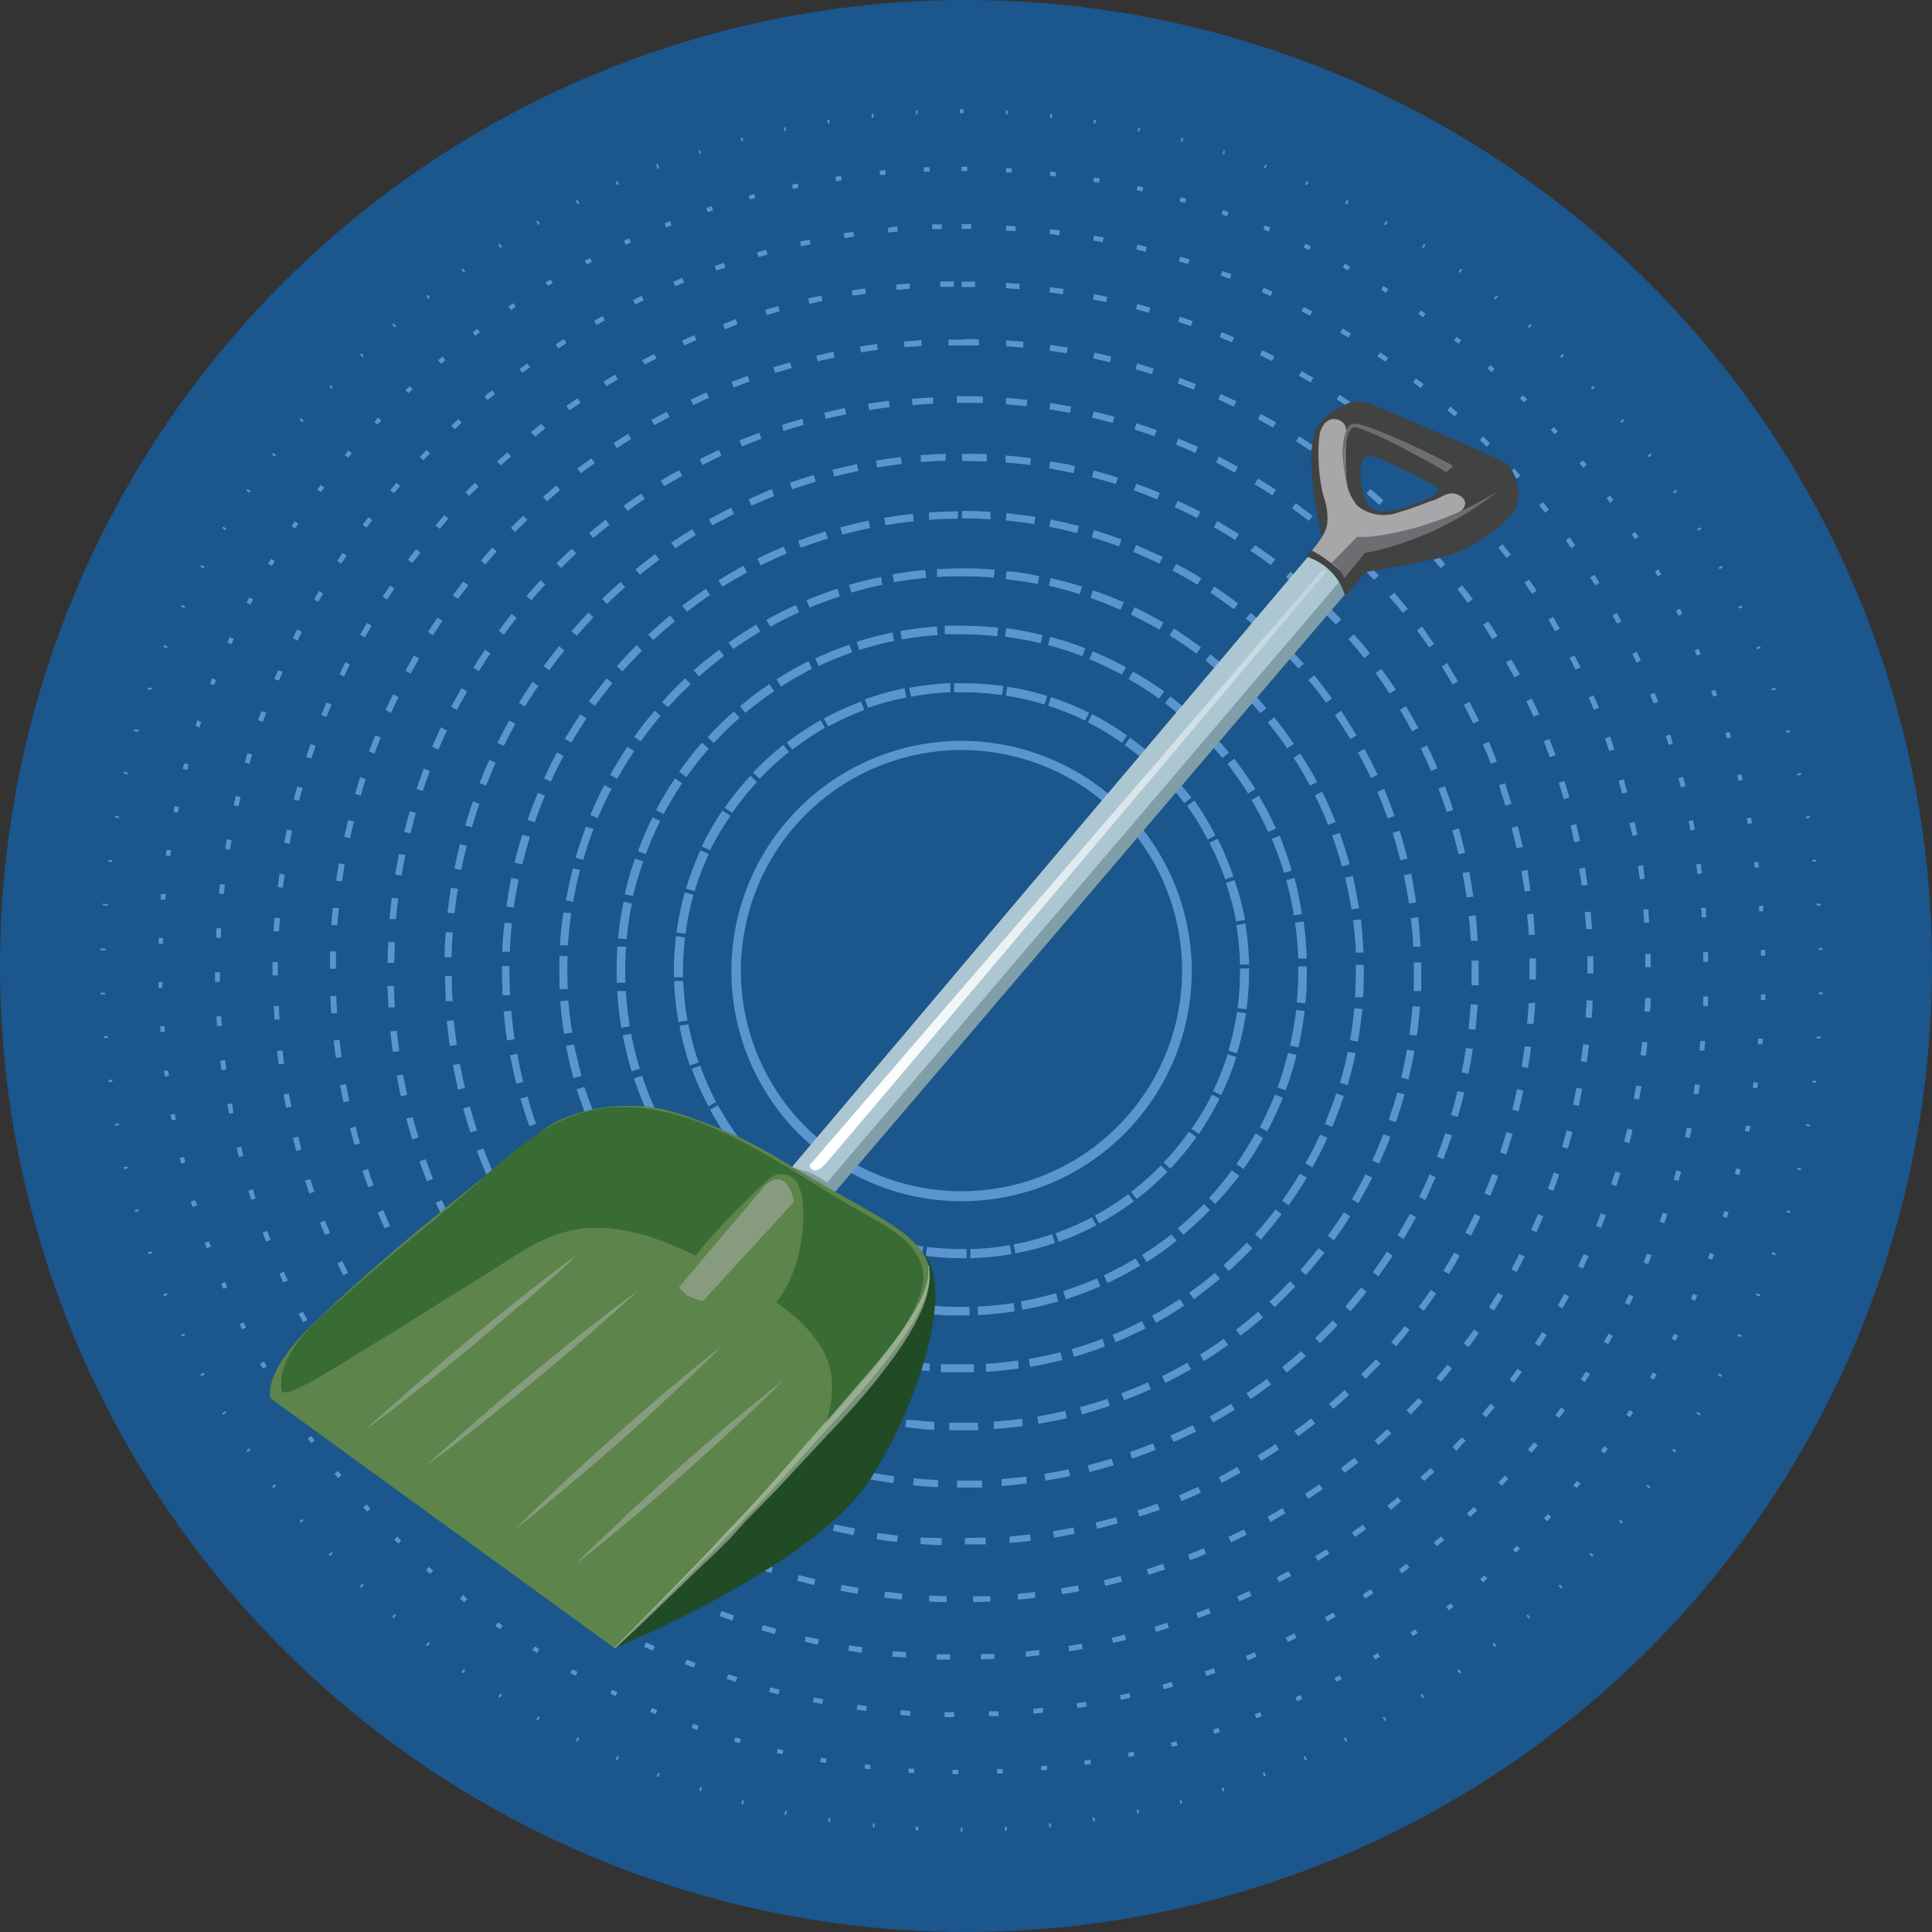 <svg xmlns="http://www.w3.org/2000/svg" xmlns:xlink="http://www.w3.org/1999/xlink" viewBox="0 0 187.76 187.76"><rect x="0" y="0" width="187.76" height="187.76" fill="#333333" stroke="none"/><defs><style>.cls-1{isolation:isolate;}.cls-2{fill:#1b568d;}.cls-3{fill:#5b95cf;}.cls-4{fill:#acc7d1;}.cls-5{fill:#7f9ea7;}.cls-6{fill:#5c844b;}.cls-7{fill:url(#linear-gradient);}.cls-8{fill:#bbbcbe;}.cls-17,.cls-8{mix-blend-mode:screen;opacity:0.45;}.cls-9{fill:url(#linear-gradient-2);}.cls-10{fill:url(#linear-gradient-3);}.cls-11{fill:url(#linear-gradient-4);}.cls-12{fill:#386c34;}.cls-13{fill:#414242;}.cls-14{fill:#a7a7aa;}.cls-15{fill:url(#linear-gradient-5);}.cls-16{fill:#214b24;}.cls-17{fill:#e4e5e5;}.cls-18{fill:#6d6e71;}</style><linearGradient id="linear-gradient" x1="1030.12" y1="195.09" x2="1047.05" y2="195.09" gradientTransform="matrix(-0.98, -0.2, -0.2, 0.98, 1102.57, 142.3)" gradientUnits="userSpaceOnUse"><stop offset="0.04" stop-color="#e56a24"/><stop offset="0.51" stop-color="#ffca73"/><stop offset="1" stop-color="#f8a31d"/></linearGradient><linearGradient id="linear-gradient-2" x1="1023.66" y1="197.37" x2="1040.59" y2="197.37" xlink:href="#linear-gradient"/><linearGradient id="linear-gradient-3" x1="1014.69" y1="201.47" x2="1030.92" y2="201.47" xlink:href="#linear-gradient"/><linearGradient id="linear-gradient-4" x1="1008.16" y1="203.54" x2="1024.38" y2="203.54" xlink:href="#linear-gradient"/><linearGradient id="linear-gradient-5" x1="960.56" y1="91.84" x2="1008.97" y2="167.76" gradientTransform="matrix(-0.98, -0.2, -0.2, 0.98, 1102.57, 142.3)" gradientUnits="userSpaceOnUse"><stop offset="0" stop-color="#acc7d1"/><stop offset="1" stop-color="#fff"/></linearGradient></defs><g class="cls-1"><g id="Layer_2" data-name="Layer 2"><g id="Layer_2-2" data-name="Layer 2"><circle class="cls-2" cx="93.88" cy="93.88" r="93.88"/><path class="cls-3" d="M115.82,94.32A22.37,22.37,0,1,1,93.45,72,22.4,22.4,0,0,1,115.82,94.32ZM72,94.32A21.44,21.44,0,1,0,93.45,72.89,21.47,21.47,0,0,0,72,94.32Z"/><path class="cls-3" d="M121.39,94.32a27.87,27.87,0,0,1-.25,3.77l-.87-.12a27.74,27.74,0,0,0,.24-3.65v-.2h.88Zm0-.58h-.88a27.42,27.42,0,0,0-.36-3.84l.87-.14A27.64,27.64,0,0,1,121.39,93.74Zm-.3,4.73a28.76,28.76,0,0,1-.87,3.89l-.84-.25a28.51,28.51,0,0,0,.84-3.77ZM121,89.39l-.87.16a25,25,0,0,0-1-3.74l.84-.28A27.29,27.29,0,0,1,121,89.39Zm-.85,13.33a27.52,27.52,0,0,1-1.47,3.71l-.79-.38a29.11,29.11,0,0,0,1.42-3.59Zm-.25-17.55-.83.29a27.13,27.13,0,0,0-1.53-3.55l.79-.4A26.88,26.88,0,0,1,119.86,85.17Zm-1.39,21.6a27.71,27.71,0,0,1-2,3.44l-.72-.51a26.3,26.3,0,0,0,2-3.32Zm-.36-25.6-.78.42a26.35,26.35,0,0,0-2-3.27l.71-.52A28,28,0,0,1,118.11,81.17Zm-1.88,29.35a28.74,28.74,0,0,1-2.54,3.07l-.64-.61a27,27,0,0,0,2.46-3Zm-.47-33-.7.53a27.15,27.15,0,0,0-2.54-2.91l.62-.63A28.82,28.82,0,0,1,115.76,77.5Zm-2.34,36.36a27.79,27.79,0,0,1-3,2.65l-.53-.7a28,28,0,0,0,2.88-2.56Zm-.55-39.63-.61.63a29.22,29.22,0,0,0-3-2.48l.51-.71A28.81,28.81,0,0,1,112.87,74.23Zm-2.73,42.51a27.3,27.3,0,0,1-3.36,2.14l-.42-.77a26.34,26.34,0,0,0,3.25-2.08Zm-.64-45.29-.5.72a27.91,27.91,0,0,0-3.31-2l.4-.79A26.86,26.86,0,0,1,109.5,71.45Zm-3,47.61a26.91,26.91,0,0,1-3.65,1.6l-.3-.83a27.12,27.12,0,0,0,3.54-1.55Zm-.7-49.84-.39.79a27.59,27.59,0,0,0-3.58-1.44l.27-.84A28,28,0,0,1,105.75,69.22Zm-3.31,51.57a29.57,29.57,0,0,1-3.86,1l-.16-.87a26.71,26.71,0,0,0,3.74-1Zm-.76-53.18-.26.84a28.07,28.07,0,0,0-3.76-.86l.14-.87A26.94,26.94,0,0,1,101.68,67.61Zm-3.47,54.25a27.67,27.67,0,0,1-4,.4l0-.89a25.88,25.88,0,0,0,3.84-.38Zm-.79-55.2-.12.87a27.47,27.47,0,0,0-3.85-.27h-.81l0-.88h.84A27.59,27.59,0,0,1,97.42,66.66Zm-3.56,55.6h-.41a28.13,28.13,0,0,1-3.56-.23l.11-.87a28.28,28.28,0,0,0,3.45.21h.4Zm-1.59-55a27,27,0,0,0-3.83.43l-.17-.86a27.77,27.77,0,0,1,4-.46Zm-2.64,53.83-.12.87a28.81,28.81,0,0,1-3.9-.84l.25-.84A28.42,28.42,0,0,0,89.63,121.12ZM88.08,67.79a26.66,26.66,0,0,0-3.72,1l-.3-.83a27,27,0,0,1,3.84-1.07ZM85.51,120.2l-.26.84a27.5,27.5,0,0,1-3.72-1.44l.38-.79A28.48,28.48,0,0,0,85.51,120.2ZM84,69a28.44,28.44,0,0,0-3.51,1.6l-.42-.77a26.82,26.82,0,0,1,3.62-1.65Zm-2.44,49.7-.38.79a27.69,27.69,0,0,1-3.45-2l.5-.72A28.34,28.34,0,0,0,81.57,118.65ZM80.18,70.73A27.59,27.59,0,0,0,77,72.86l-.53-.7A27.27,27.27,0,0,1,79.75,70ZM77.93,116.5l-.5.72a27.73,27.73,0,0,1-3.1-2.52l.61-.64A27,27,0,0,0,77.93,116.5ZM76.67,73.09a28,28,0,0,0-2.85,2.6l-.64-.61a30.06,30.06,0,0,1,2.95-2.69Zm-2,40.72-.61.63a28.77,28.77,0,0,1-2.67-3l.7-.54A27,27,0,0,0,74.67,113.81ZM73.57,76a27.87,27.87,0,0,0-2.41,3l-.73-.5a28.74,28.74,0,0,1,2.49-3.11Zm-1.71,34.69-.7.53A28.07,28.07,0,0,1,69,107.84l.77-.43A28.46,28.46,0,0,0,71.86,110.65ZM71,79.28A26.33,26.33,0,0,0,69,82.63l-.8-.38a28.13,28.13,0,0,1,2-3.46Zm-1.37,27.81-.77.42a27,27,0,0,1-1.63-3.64l.83-.3A28.39,28.39,0,0,0,69.58,107.09ZM68.88,83a27.74,27.74,0,0,0-1.37,3.62l-.84-.26a28,28,0,0,1,1.41-3.73Zm-1,20.26-.84.29a28,28,0,0,1-1-3.85l.86-.16A26.55,26.55,0,0,0,67.89,103.22Zm-.48-16.29a26.68,26.68,0,0,0-.78,3.78l-.88-.12a28.72,28.72,0,0,1,.81-3.9Zm-.6,12.2-.86.16a27.56,27.56,0,0,1-.43-4l.89,0A27.33,27.33,0,0,0,66.81,99.13Zm-.23-8.06a29.27,29.27,0,0,0-.19,3.86l-.88,0a27.86,27.86,0,0,1,.2-4Z"/><path class="cls-3" d="M127,94.32c0,1.06,0,2.13-.15,3.18l-.83-.08a33.9,33.9,0,0,0,.15-3.5H127Zm0-1.16-.83,0a31.41,31.41,0,0,0-.31-3.49l.83-.12A35.71,35.71,0,0,1,127,93.16Zm-.21,5.1a33.16,33.16,0,0,1-.61,3.54l-.81-.19a33.16,33.16,0,0,0,.6-3.45Zm-.22-9.43-.82.13a30.69,30.69,0,0,0-.76-3.42l.81-.22A32.29,32.29,0,0,1,126.52,88.83Zm-.56,13.7a34.23,34.23,0,0,1-1.07,3.44l-.78-.29a30.18,30.18,0,0,0,1-3.35Zm-.43-17.94-.79.24a32.53,32.53,0,0,0-1.2-3.3l.77-.32A34.06,34.06,0,0,1,125.53,84.59Zm-.91,22.09a33.31,33.31,0,0,1-1.51,3.27l-.73-.39a34.06,34.06,0,0,0,1.47-3.19ZM124,80.52l-.75.34a32.74,32.74,0,0,0-1.62-3.11l.72-.42A34.35,34.35,0,0,1,124,80.52Zm-1.25,30.09a33.13,33.13,0,0,1-1.91,3l-.68-.48c.67-1,1.3-2,1.87-3ZM122,76.68l-.71.44a33.6,33.6,0,0,0-2-2.88l.65-.51A34.67,34.67,0,0,1,122,76.68Zm-1.57,37.59A33.65,33.65,0,0,1,118.1,117l-.61-.56a32.09,32.09,0,0,0,2.23-2.71Zm-1-41.13-.64.53a32.35,32.35,0,0,0-2.36-2.6l.58-.59A35.82,35.82,0,0,1,119.43,73.14Zm-1.85,44.45A35.8,35.8,0,0,1,115,120l-.54-.64A30.55,30.55,0,0,0,117,117ZM116.47,70l-.57.61a32.14,32.14,0,0,0-2.68-2.27l.51-.66A33.59,33.59,0,0,1,116.47,70Zm-2.11,50.57a31.63,31.63,0,0,1-2.92,2.09l-.45-.7a33.57,33.57,0,0,0,2.85-2Zm-1.24-53.34-.49.67a31.6,31.6,0,0,0-2.95-1.91l.42-.72A34.61,34.61,0,0,1,113.12,67.18ZM110.8,123a33.26,33.26,0,0,1-3.17,1.69l-.35-.75a33.94,33.94,0,0,0,3.09-1.65Zm-1.36-58.16-.4.73a34,34,0,0,0-3.17-1.5l.32-.77A33.23,33.23,0,0,1,109.44,64.85ZM106.94,125c-1.09.48-2.23.9-3.36,1.27l-.25-.8a35,35,0,0,0,3.28-1.23Zm-1.46-62-.3.77a32.32,32.32,0,0,0-3.33-1.08l.21-.8A33.28,33.28,0,0,1,105.48,63Zm-2.63,63.48a34.19,34.19,0,0,1-3.5.81l-.14-.81c1.14-.21,2.29-.48,3.41-.8Zm-1.52-64.78-.2.81a33.24,33.24,0,0,0-3.45-.63l.11-.83A32.42,32.42,0,0,1,101.33,61.73ZM98.6,127.45a35.37,35.37,0,0,1-3.57.36l0-.83c1.16-.06,2.34-.18,3.49-.35ZM97,61l-.09.83a33.89,33.89,0,0,0-3.5-.19c-.53,0-1.07,0-1.59,0l0-.83c.54,0,1.09,0,1.63,0A35.66,35.66,0,0,1,97,61Zm-2.77,66.84h-.82c-.92,0-1.86,0-2.77-.11l.06-.83c.9.07,1.81.11,2.71.11h.8ZM91.12,61.72a30.91,30.91,0,0,0-3.48.43l-.15-.82a33.14,33.14,0,0,1,3.57-.44ZM90,126.83l-.09.83a35.44,35.44,0,0,1-3.55-.57l.18-.81A30.76,30.76,0,0,0,90,126.83Zm-3.1-64.54a33.08,33.08,0,0,0-3.39.88l-.25-.79a32.36,32.36,0,0,1,3.48-.91Zm-1.08,63.83-.2.81a34,34,0,0,1-3.44-1l.28-.78A31.71,31.71,0,0,0,85.83,126.12Zm-3-62.72a32.52,32.52,0,0,0-3.25,1.32L79.22,64a30.93,30.93,0,0,1,3.33-1.35Zm-1,61.46-.3.78a33.16,33.16,0,0,1-3.28-1.47l.38-.74A29.47,29.47,0,0,0,81.77,124.86ZM78.91,65a32.74,32.74,0,0,0-3,1.73l-.45-.7a34.52,34.52,0,0,1,3.13-1.78Zm-1,58.05-.39.73a34.54,34.54,0,0,1-3.07-1.88l.47-.68A32.76,32.76,0,0,0,77.91,123.09ZM75.24,67.17a33.61,33.61,0,0,0-2.8,2.11l-.53-.64a33.62,33.62,0,0,1,2.87-2.16Zm-.92,53.66-.49.67A33.86,33.86,0,0,1,71,119.25l.55-.62A33.67,33.67,0,0,0,74.32,120.83ZM71.88,69.76a34.12,34.12,0,0,0-2.51,2.45l-.61-.56a33.78,33.78,0,0,1,2.57-2.51Zm-.83,48.37-.57.6a32,32,0,0,1-2.48-2.6l.63-.54A30.53,30.53,0,0,0,71.05,118.13ZM68.88,72.76a32.11,32.11,0,0,0-2.17,2.76L66,75a33.82,33.82,0,0,1,2.23-2.83ZM68.15,115l-.64.52a33.75,33.75,0,0,1-2.13-2.9l.7-.45A33.6,33.6,0,0,0,68.15,115ZM66.29,76.12a32.83,32.83,0,0,0-1.79,3l-.74-.39a31.06,31.06,0,0,1,1.84-3.09Zm-.61,35.46L65,112a33.43,33.43,0,0,1-1.74-3.15l.75-.36C64.5,109.56,65.07,110.59,65.68,111.58ZM64.16,79.8A30.63,30.63,0,0,0,62.77,83L62,82.73a33.12,33.12,0,0,1,1.42-3.3Zm-.48,28-.76.34a35.58,35.58,0,0,1-1.31-3.34l.79-.26A35,35,0,0,0,63.68,107.84ZM62.52,83.71a33.31,33.31,0,0,0-1,3.38l-.81-.19a35,35,0,0,1,1-3.46Zm-.34,20.16-.8.24c-.34-1.14-.63-2.31-.86-3.49l.82-.15A33.08,33.08,0,0,0,62.18,103.87Zm-.77-16.06a33.73,33.73,0,0,0-.51,3.47l-.83-.08a32.86,32.86,0,0,1,.53-3.56Zm-.2,11.93-.82.14a33,33,0,0,1-.4-3.57l.83,0A33.67,33.67,0,0,0,61.21,99.74ZM60.84,92a34.26,34.26,0,0,0-.06,3.51l-.83,0A35.79,35.79,0,0,1,60,92Z"/><path class="cls-3" d="M132.54,94.32c0,.87,0,1.74-.08,2.6l-.78,0c.07-1,.1-2.1.08-3.14l.78,0Zm0-1.74-.78,0c0-1.05-.14-2.1-.27-3.14l.78-.09C132.37,90.44,132.46,91.52,132.51,92.58Zm-.14,5.47c-.1,1.06-.25,2.13-.43,3.18l-.77-.14c.18-1,.32-2.07.42-3.11Zm-.29-9.79-.77.12c-.16-1-.37-2.07-.61-3.08l.75-.18C131.7,86.15,131.91,87.21,132.08,88.26Zm-.36,14.08q-.33,1.57-.78,3.12l-.75-.23c.3-1,.55-2,.77-3ZM131.17,84l-.75.2c-.27-1-.6-2-.95-3l.73-.27C130.57,82,130.89,83,131.17,84Zm-.57,22.52c-.33,1-.71,2-1.13,3l-.72-.3c.41-1,.78-1.95,1.11-2.95Zm-.8-26.64-.73.29c-.38-1-.81-1.94-1.28-2.87l.7-.35C129,77.93,129.41,78.91,129.8,79.9ZM129,110.58c-.44,1-.93,1.94-1.45,2.87l-.68-.39c.51-.91,1-1.85,1.42-2.8ZM128,76l-.69.36c-.49-.92-1-1.83-1.59-2.71l.65-.42C126.93,74.1,127.48,75,128,76Zm-1,38.46c-.55.91-1.15,1.81-1.77,2.68l-.63-.46c.61-.84,1.19-1.73,1.73-2.62Zm-1.26-42.17-.65.44c-.59-.87-1.22-1.71-1.88-2.52l.61-.5C124.48,70.51,125.12,71.38,125.73,72.26ZM124.55,118c-.65.85-1.34,1.68-2,2.47l-.58-.52c.7-.78,1.37-1.59,2-2.42Zm-1.47-49.2-.59.51c-.68-.8-1.41-1.57-2.15-2.3l.55-.56C121.65,67.22,122.38,68,123.08,68.82Zm-1.36,52.5c-.73.77-1.51,1.52-2.3,2.23l-.52-.58c.78-.7,1.54-1.43,2.26-2.19Zm-1.65-55.63-.53.57c-.77-.71-1.57-1.4-2.39-2.05l.48-.61C118.47,64.26,119.29,65,120.07,65.69Zm-1.51,58.6c-.82.69-1.67,1.34-2.54,2l-.45-.64c.85-.6,1.69-1.25,2.49-1.92Zm-1.83-61.38-.46.63c-.84-.63-1.72-1.22-2.61-1.77l.42-.67C115,61.67,115.87,62.28,116.73,62.91Zm-1.65,64c-.88.59-1.81,1.15-2.74,1.67l-.37-.69c.91-.5,1.81-1.05,2.68-1.63Zm-2-66.37-.39.67c-.9-.52-1.84-1-2.78-1.47l.34-.7C111.23,59.48,112.18,60,113.1,60.52Zm-1.75,68.57c-.95.49-1.93.94-2.91,1.35l-.3-.72c1-.4,1.92-.84,2.85-1.32Zm-2.12-70.55-.31.72c-1-.42-1.94-.81-2.93-1.15l.25-.74C107.25,57.72,108.26,58.11,109.23,58.54Zm-1.84,72.32c-1,.38-2,.72-3,1l-.21-.75c1-.29,2-.63,3-1ZM105.16,57l-.23.75c-1-.32-2-.59-3-.82l.18-.76C103.1,56.41,104.15,56.69,105.16,57Zm-1.91,75.17c-1,.26-2.08.49-3.14.67l-.13-.77c1-.17,2.07-.4,3.08-.66ZM101,56l-.15.76c-1-.2-2.07-.36-3.11-.47l.08-.78C98.84,55.58,99.91,55.74,101,56ZM99,133c-1,.15-2.12.25-3.19.32l0-.78c1-.06,2.09-.17,3.12-.32ZM96.66,55.36l-.07.77c-1-.08-2.09-.12-3.14-.12-.8,0-1.6,0-2.39.07l0-.78c.8,0,1.63-.07,2.44-.07C94.52,55.23,95.6,55.27,96.66,55.36Zm-2,78-1.22,0c-.66,0-1.33,0-2,0l0-.78c.65,0,1.3,0,2,0l1.2,0Zm-4.28-.88-.06.77c-1.06-.08-2.14-.21-3.19-.38l.13-.77C88.3,132.31,89.35,132.43,90.39,132.52ZM90,56.16c-1,.1-2.09.24-3.12.42l-.13-.77c1-.18,2.12-.33,3.18-.42ZM86.18,132l-.15.76c-1-.2-2.1-.44-3.13-.73l.21-.75C84.12,131.51,85.15,131.75,86.18,132Zm-.44-75.17c-1,.21-2,.47-3,.76l-.22-.75c1-.3,2.07-.56,3.11-.77Zm-3.69,74.13-.23.75c-1-.32-2-.68-3-1.08l.3-.73C80.05,130.25,81.05,130.6,82.05,130.91Zm-.42-73c-1,.32-2,.69-2.95,1.09l-.3-.72c1-.41,2-.79,3-1.12Zm-3.57,71.55-.31.72c-1-.43-2-.91-2.89-1.42l.37-.68C76.15,128.54,77.1,129,78.06,129.42Zm-.4-70c-1,.43-1.89.91-2.8,1.41l-.38-.68c.93-.52,1.89-1,2.86-1.44Zm-3.4,68.09-.39.68c-.92-.54-1.83-1.12-2.71-1.72l.45-.64C72.47,126.4,73.36,127,74.26,127.49ZM73.9,61.37c-.9.53-1.79,1.11-2.64,1.71l-.45-.63c.87-.62,1.77-1.21,2.69-1.75Zm-3.2,63.79-.46.63c-.86-.64-1.7-1.31-2.5-2l.51-.58C69,123.87,69.86,124.54,70.7,125.16Zm-.33-61.42c-.84.63-1.65,1.3-2.43,2l-.52-.59c.79-.71,1.63-1.39,2.48-2Zm-2.94,58.7-.53.58c-.79-.73-1.55-1.49-2.27-2.28l.58-.53C65.91,121,66.66,121.73,67.43,122.44Zm-.31-55.95c-.76.72-1.5,1.47-2.2,2.25l-.58-.52c.72-.79,1.47-1.57,2.24-2.3Zm-2.65,52.9-.59.51c-.7-.81-1.37-1.65-2-2.51l.63-.47C63.13,117.77,63.78,118.6,64.47,119.39Zm-.28-49.81c-.67.8-1.32,1.63-1.93,2.48l-.63-.45c.62-.87,1.28-1.72,2-2.54ZM61.87,116l-.65.44c-.6-.88-1.18-1.79-1.71-2.71l.68-.39C60.71,114.26,61.27,115.16,61.87,116Zm-.24-43c-.59.87-1.14,1.77-1.65,2.69l-.68-.38c.52-.93,1.09-1.86,1.68-2.74Zm-2,39.42-.68.37c-.51-.94-1-1.91-1.4-2.89l.71-.31C58.7,110.52,59.16,111.47,59.65,112.39Zm-.2-35.75c-.48.92-.93,1.88-1.34,2.84l-.72-.3c.42-1,.88-2,1.37-2.91Zm-1.59,31.9-.73.29c-.39-1-.75-2-1.06-3l.74-.23C57.12,106.57,57.47,107.57,57.86,108.54Zm-.16-28c-.38,1-.72,2-1,3l-.75-.22c.3-1,.65-2,1-3Zm-1.2,24-.75.2c-.28-1-.52-2.08-.72-3.12l.76-.15C56,102.47,56.23,103.5,56.5,104.51Zm-.11-20c-.27,1-.49,2-.67,3.08L55,87.5c.18-1,.41-2.1.68-3.13Zm-.78,15.79-.77.12c-.17-1-.3-2.12-.37-3.19l.77-.06C55.32,98.27,55.44,99.32,55.61,100.35Zm-.07-11.62c-.15,1-.26,2.09-.33,3.13l-.78,0c.07-1.07.18-2.14.34-3.19Zm-.36,7.39-.78,0c0-1.06-.06-2.14,0-3.21l.78,0C55.12,94,55.13,95.08,55.18,96.12Z"/><path class="cls-3" d="M138.12,94.32c0,.67,0,1.35,0,2l-.73,0c0-.92.05-1.86,0-2.78h.73C138.12,93.78,138.12,94.05,138.12,94.32ZM138.06,92l-.73,0c0-.93-.12-1.86-.23-2.77l.73-.09C137.93,90.11,138,91.06,138.06,92ZM138,97.84c-.07.94-.17,1.88-.3,2.81l-.73-.1c.13-.92.24-1.85.31-2.77Zm-.35-10.15-.72.11c-.14-.91-.3-1.84-.5-2.74l.72-.15C137.32,85.83,137.49,86.76,137.63,87.69Zm-.19,14.45c-.16.92-.36,1.86-.58,2.77l-.71-.18c.22-.89.41-1.81.57-2.72Zm-.65-18.7-.71.18c-.23-.9-.48-1.8-.76-2.68l.69-.22C136.3,81.61,136.56,82.53,136.79,83.44Zm-.31,22.92c-.25.91-.54,1.82-.85,2.7l-.69-.24c.31-.87.59-1.76.84-2.65Zm-.95-27.07-.69.25c-.31-.87-.65-1.74-1-2.59l.67-.28C134.87,77.53,135.21,78.41,135.53,79.29Zm-.42,31.19q-.51,1.32-1.11,2.61l-.66-.31c.39-.84.75-1.7,1.09-2.56Zm-1.23-35.19-.66.32c-.4-.84-.82-1.67-1.27-2.48l.64-.35C133.05,73.6,133.48,74.45,133.88,75.29Zm-.54,39.16c-.42.83-.88,1.67-1.35,2.48l-.63-.37c.47-.8.91-1.62,1.33-2.44Zm-1.5-43-.62.38c-.48-.79-1-1.58-1.5-2.34l.6-.42C130.85,69.87,131.36,70.67,131.84,71.47Zm-.64,46.75c-.5.79-1,1.58-1.59,2.34l-.59-.43c.54-.75,1.07-1.52,1.56-2.3Zm-1.75-50.35-.59.43c-.55-.74-1.12-1.48-1.72-2.19l.56-.47C128.31,66.36,128.89,67.11,129.45,67.87Zm-.75,53.89c-.58.74-1.18,1.47-1.81,2.18l-.54-.49c.61-.69,1.21-1.41,1.78-2.13Zm-2-57.25-.54.48c-.61-.68-1.26-1.36-1.92-2l.51-.52C125.43,63.12,126.09,63.81,126.71,64.51Zm-.84,60.54c-.64.68-1.32,1.35-2,2l-.5-.53c.68-.63,1.34-1.29,2-2Zm-2.2-63.63-.5.54c-.67-.62-1.38-1.24-2.1-1.82l.46-.56C122.26,60.17,123,60.79,123.67,61.42Zm-.93,66.63c-.7.61-1.44,1.21-2.19,1.78l-.44-.58c.73-.56,1.46-1.15,2.16-1.75Zm-2.4-69.4-.44.58c-.74-.56-1.5-1.1-2.27-1.61L118,57C118.81,57.53,119.59,58.08,120.34,58.65Zm-1,72.08c-.76.54-1.55,1.07-2.35,1.56l-.38-.62c.78-.48,1.56-1,2.31-1.54ZM116.75,56.2l-.38.63c-.78-.49-1.6-.95-2.41-1.38l.34-.65C115.13,55.24,116,55.71,116.75,56.2Zm-1,76.87c-.81.46-1.65.91-2.49,1.33l-.33-.66c.83-.4,1.66-.85,2.46-1.31ZM113,54.12l-.32.66c-.83-.41-1.69-.79-2.54-1.14l.27-.68C111.23,53.32,112.1,53.71,113,54.12ZM111.85,135q-1.29.59-2.61,1.08l-.26-.68c.87-.33,1.73-.68,2.57-1.06ZM109,52.42l-.26.68c-.86-.32-1.75-.62-2.64-.88l.21-.7C107.17,51.79,108.08,52.09,109,52.42Zm-1.14,84.21c-.89.3-1.8.58-2.7.82l-.19-.7c.89-.24,1.78-.51,2.66-.81Zm-3-85.52-.18.71c-.9-.24-1.81-.45-2.71-.62l.14-.72C103,50.66,103.91,50.87,104.82,51.11Zm-1.17,86.71c-.91.22-1.84.4-2.77.56l-.12-.72c.91-.15,1.83-.34,2.73-.55Zm-3.07-87.6-.11.72c-.91-.15-1.84-.27-2.76-.36l.07-.72C98.71,50,99.66,50.07,100.58,50.22ZM99.39,138.6c-.93.12-1.87.22-2.81.29l0-.73c.92-.07,1.85-.16,2.76-.28ZM96.27,49.74l0,.73c-.92-.06-1.85-.09-2.78-.09v-.73C94.39,49.65,95.34,49.68,96.27,49.74ZM95.07,139c-.53,0-1.08,0-1.62,0h-1.2l0-.73h1.18l1.6,0Zm-2-88.58c-.93,0-1.86,0-2.78.11l0-.72c.93-.07,1.88-.11,2.82-.12Zm-2.27,87.8,0,.73c-.94,0-1.88-.14-2.81-.26l.08-.72C88.93,138,89.86,138.13,90.78,138.18Zm-2-87.56c-.92.1-1.85.23-2.75.38l-.13-.72c.93-.15,1.87-.28,2.8-.38Zm-2.24,87.1-.12.72c-.93-.14-1.86-.32-2.77-.52l.15-.72C84.71,137.41,85.63,137.58,86.55,137.72Zm-2-86.44c-.91.18-1.82.4-2.71.64l-.19-.7c.91-.25,1.83-.47,2.75-.66Zm-2.21,85.58-.18.7c-.91-.23-1.82-.5-2.71-.8l.22-.69C80.58,136.36,81.48,136.62,82.37,136.86ZM80.45,52.34c-.88.27-1.77.57-2.63.9l-.26-.68c.88-.33,1.78-.64,2.67-.92ZM78.3,135.58l-.25.69c-.88-.33-1.77-.68-2.63-1.06l.3-.67C76.56,134.91,77.43,135.26,78.3,135.58ZM76.45,53.79c-.85.36-1.7.75-2.53,1.16l-.32-.66c.84-.41,1.7-.81,2.56-1.17Zm-2.08,80.13-.32.65c-.84-.41-1.69-.85-2.51-1.31l.36-.63C72.71,133.08,73.54,133.51,74.37,133.92ZM72.61,55.63c-.81.44-1.62.91-2.4,1.39l-.39-.61c.8-.5,1.62-1,2.44-1.42Zm-2,76.24-.38.63c-.8-.49-1.6-1-2.37-1.55l.42-.6C69.05,130.88,69.83,131.39,70.62,131.87ZM69,57.83c-.76.51-1.52,1.06-2.25,1.62l-.45-.58c.75-.57,1.52-1.12,2.3-1.65Zm-1.87,71.65-.44.58c-.75-.56-1.49-1.15-2.21-1.76l.48-.56C65.62,128.34,66.35,128.93,67.09,129.48Zm-1.54-69.1c-.72.58-1.42,1.2-2.09,1.83l-.5-.53c.68-.64,1.4-1.27,2.12-1.87Zm-1.74,66.38-.5.54c-.69-.64-1.37-1.3-2-2l.52-.5C62.45,125.48,63.12,126.14,63.81,126.76ZM62.39,63.24c-.65.65-1.29,1.33-1.9,2l-.55-.49c.62-.7,1.27-1.39,1.93-2.06ZM60.8,123.73l-.54.49q-.94-1.05-1.83-2.16l.58-.45C59.58,122.33,60.18,123.05,60.8,123.73ZM59.52,66.4c-.58.71-1.16,1.45-1.7,2.2l-.59-.43c.55-.76,1.13-1.51,1.73-2.24Zm-1.42,54-.58.44c-.56-.76-1.1-1.54-1.61-2.33l.61-.39C57,118.92,57.56,119.69,58.1,120.43ZM57,69.82c-.52.76-1,1.56-1.48,2.35l-.63-.37c.48-.81,1-1.61,1.51-2.39Zm-1.23,47.07-.63.38c-.48-.81-.94-1.64-1.37-2.47l.65-.33C54.81,115.28,55.26,116.1,55.74,116.89Zm-1-43.42c-.44.81-.86,1.65-1.24,2.49l-.66-.31c.39-.85.81-1.7,1.26-2.53Zm-1,39.67-.66.31c-.4-.85-.78-1.72-1.13-2.59l.68-.27C53,111.45,53.33,112.31,53.73,113.14Zm-.81-35.82c-.36.85-.69,1.73-1,2.6l-.69-.24c.31-.89.65-1.78,1-2.64Zm-.83,31.89-.68.24c-.32-.88-.61-1.78-.88-2.68l.71-.21C51.49,107.45,51.78,108.34,52.09,109.21Zm-.63-27.88c-.27.88-.52,1.79-.74,2.68L50,83.84c.22-.91.48-1.83.75-2.72Zm-.61,23.8-.71.18c-.23-.91-.43-1.84-.61-2.76l.72-.14C50.42,103.32,50.62,104.24,50.85,105.13ZM50.4,85.46c-.18.9-.34,1.83-.47,2.74l-.72-.1c.13-.93.29-1.87.48-2.78ZM50,101l-.72.11c-.14-.92-.25-1.87-.33-2.81l.73-.06C49.76,99.11,49.87,100,50,101Zm-.25-11.28c-.1.92-.16,1.85-.2,2.78l-.73,0c0-.94.11-1.89.21-2.82Zm-.18,7-.73,0c0-.8-.06-1.61-.06-2.42v-.41h.73v.4C49.51,95.12,49.53,95.92,49.57,96.71Z"/><path class="cls-3" d="M143.7,94.32c0,.48,0,1,0,1.44l-.68,0c0-.8,0-1.61,0-2.41h.68C143.69,93.65,143.7,94,143.7,94.32Zm-.09-2.89-.67,0c-.05-.8-.11-1.61-.2-2.4l.68-.07C143.5,89.8,143.57,90.62,143.61,91.43Zm0,6.21c-.05.81-.13,1.63-.22,2.44l-.67-.08c.09-.79.16-1.6.21-2.4Zm-.4-10.51-.68.09c-.11-.79-.24-1.59-.4-2.38l.67-.12C142.93,85.51,143.07,86.32,143.19,87.13Zm-.07,14.81c-.12.81-.26,1.62-.42,2.41l-.67-.13c.16-.79.3-1.59.42-2.38Zm-.73-19.06-.66.15c-.19-.78-.39-1.57-.61-2.34l.65-.18C142,81.29,142.2,82.09,142.39,82.88Zm-.1,23.31c-.19.79-.41,1.59-.64,2.36l-.65-.19c.23-.77.44-1.55.63-2.33Zm-1.07-27.48-.64.21c-.25-.76-.52-1.53-.81-2.28l.64-.24C140.7,77.16,141,77.94,141.22,78.71Zm-.13,31.64c-.26.77-.55,1.55-.84,2.3l-.63-.24c.29-.75.57-1.52.82-2.28ZM139.7,74.66l-.62.27c-.31-.74-.65-1.48-1-2.2l.61-.29C139.05,73.17,139.39,73.91,139.7,74.66Zm-.17,39.74c-.33.74-.68,1.49-1,2.22l-.61-.3c.36-.72.7-1.46,1-2.19Zm-1.69-43.64-.6.32c-.37-.7-.77-1.41-1.18-2.1l.58-.35C137.06,69.33,137.46,70.05,137.84,70.76Zm-.22,47.53c-.39.71-.8,1.43-1.22,2.13l-.58-.36c.42-.69.82-1.39,1.21-2.09Zm-2-51.25-.57.37c-.44-.68-.89-1.35-1.36-2l.55-.39C134.74,65.68,135.21,66.36,135.65,67Zm-.26,55c-.45.67-.92,1.35-1.4,2l-.55-.41c.48-.64.94-1.31,1.38-2Zm-2.25-58.5-.53.42c-.49-.63-1-1.26-1.53-1.87l.52-.44C132.13,62.24,132.65,62.87,133.14,63.51Zm-.29,62c-.51.64-1,1.27-1.57,1.88l-.51-.44c.53-.61,1-1.23,1.54-1.86Zm-2.5-65.3-.5.46c-.55-.58-1.11-1.17-1.68-1.73l.47-.48C129.22,59,129.79,59.62,130.35,60.21ZM130,128.79c-.55.59-1.13,1.17-1.72,1.74l-.47-.49c.58-.56,1.15-1.13,1.7-1.72Zm-2.74-71.62-.45.5c-.59-.54-1.21-1.07-1.83-1.59l.44-.52C126.05,56.08,126.67,56.62,127.27,57.17Zm-.36,74.64c-.6.54-1.23,1.07-1.86,1.58l-.43-.53c.62-.5,1.24-1,1.84-1.56Zm-3-77.42-.41.54c-.64-.49-1.29-1-2-1.42L122,53C122.64,53.41,123.31,53.9,124,54.39Zm-.38,80.16c-.65.48-1.32,1-2,1.42l-.38-.57c.66-.44,1.32-.92,2-1.4ZM120.4,51.91l-.36.57c-.68-.43-1.38-.85-2.07-1.25l.33-.59C119,51.05,119.71,51.47,120.4,51.91ZM120,137c-.69.43-1.4.85-2.11,1.24l-.33-.59c.7-.39,1.4-.8,2.08-1.23Zm-3.35-87.25-.32.6c-.71-.37-1.44-.73-2.17-1.06l.29-.62C115.19,49,115.93,49.36,116.65,49.74Zm-.41,89.38c-.73.36-1.47.72-2.2,1l-.28-.62c.73-.32,1.46-.67,2.17-1ZM112.72,47.9l-.26.63c-.74-.31-1.5-.6-2.26-.87l.23-.64C111.2,47.29,112,47.59,112.72,47.9Zm-.41,93c-.75.3-1.52.59-2.29.86l-.22-.64c.75-.26,1.51-.55,2.25-.85Zm-3.67-94.5-.2.65c-.76-.24-1.54-.47-2.32-.67l.17-.66C107.08,45.94,107.87,46.17,108.64,46.41Zm-.41,96c-.78.24-1.57.46-2.35.66l-.17-.66c.77-.19,1.55-.41,2.32-.65Zm-3.76-97.07-.15.66c-.78-.18-1.58-.33-2.37-.47l.12-.67Q103.27,45,104.47,45.29ZM104,143.45c-.79.17-1.6.32-2.4.45l-.11-.66c.79-.13,1.59-.29,2.37-.45ZM100.2,44.53l-.09.67c-.79-.11-1.6-.2-2.39-.26l0-.68C98.58,44.33,99.4,44.42,100.2,44.53Zm-.42,99.64c-.81.11-1.63.19-2.44.25l0-.68c.8-.06,1.61-.14,2.4-.24Zm-3.88-100,0,.68c-.8,0-1.61-.06-2.41-.06v-.67C94.26,44.08,95.09,44.1,95.9,44.13Zm-.44,100.4c-.66,0-1.34,0-2,0H93v-.68h.43c.66,0,1.33,0,2,0ZM91.89,44.78c-.8,0-1.61.07-2.41.13l0-.68c.8-.06,1.63-.1,2.44-.13Zm-.72,99.06,0,.68c-.81,0-1.63-.1-2.44-.17l.07-.68C89.55,143.75,90.36,143.8,91.17,143.84ZM87.63,45.09c-.79.1-1.6.21-2.39.34l-.11-.67c.8-.13,1.62-.25,2.42-.34Zm-.72,98.37-.09.68c-.8-.11-1.61-.24-2.41-.38l.12-.67C85.32,143.23,86.12,143.36,86.91,143.46ZM83.42,45.77c-.79.16-1.58.34-2.35.54l-.17-.65c.78-.21,1.58-.39,2.38-.55Zm-.71,96.95-.15.67c-.79-.18-1.59-.38-2.37-.59l.17-.65C81.14,142.36,81.93,142.55,82.71,142.72ZM79.28,46.81c-.77.23-1.54.48-2.3.75l-.22-.64c.76-.27,1.54-.53,2.32-.76Zm-.7,94.81-.2.65c-.78-.24-1.56-.51-2.32-.79l.23-.64C77.05,141.12,77.82,141.38,78.58,141.62ZM75.24,48.21c-.74.29-1.49.61-2.22.93l-.28-.61c.74-.34,1.5-.66,2.25-1Zm-.68,91.95-.26.63c-.75-.31-1.51-.64-2.24-1l.29-.61C73.07,139.53,73.82,139.86,74.56,140.16ZM71.35,49.94c-.71.36-1.43.74-2.13,1.13l-.33-.59c.71-.4,1.43-.78,2.16-1.15Zm-.67,88.42-.31.6c-.72-.37-1.45-.77-2.15-1.17l.34-.59C69.26,137.6,70,138,70.68,138.36ZM67.62,52c-.68.41-1.36.85-2,1.3l-.39-.56c.67-.45,1.37-.9,2.06-1.32ZM67,136.23l-.36.58c-.69-.44-1.37-.9-2-1.36l.39-.56C65.62,135.35,66.29,135.8,67,136.23ZM64.08,54.39c-.64.47-1.28,1-1.9,1.47l-.43-.52c.63-.51,1.28-1,1.93-1.5Zm-.62,79.4-.41.54c-.64-.49-1.29-1-1.91-1.52l.44-.52C62.19,132.8,62.82,133.31,63.46,133.79Zm-2.7-76.73c-.6.53-1.2,1.08-1.78,1.64l-.47-.49c.59-.56,1.19-1.12,1.8-1.66Zm-.58,74-.46.51c-.6-.55-1.2-1.12-1.77-1.69l.48-.48C59,130,59.58,130.53,60.18,131.06ZM57.67,60c-.55.58-1.1,1.18-1.62,1.79l-.52-.45c.54-.61,1.09-1.22,1.65-1.81Zm-.53,68.06-.5.46c-.55-.6-1.1-1.21-1.62-1.83l.52-.44C56.06,126.87,56.59,127.48,57.14,128.07ZM54.85,63.22c-.5.62-1,1.27-1.47,1.92l-.55-.4c.48-.66,1-1.31,1.49-1.95Zm-.48,61.6-.53.42c-.5-.64-1-1.3-1.46-2l.55-.39C53.39,123.54,53.88,124.19,54.37,124.82ZM52.31,66.66c-.44.66-.88,1.35-1.3,2l-.58-.35c.42-.69.87-1.39,1.32-2.06Zm-.42,54.69-.57.37c-.44-.68-.87-1.38-1.28-2.08l.58-.34C51,120,51.45,120.68,51.89,121.35Zm-1.81-51c-.39.7-.77,1.42-1.12,2.14l-.61-.3c.36-.73.74-1.46,1.14-2.17Zm-.36,47.38-.6.32c-.38-.72-.75-1.45-1.1-2.18l.61-.29C49,116.25,49.34,117,49.72,117.68ZM48.17,74.13c-.33.73-.64,1.48-.93,2.23l-.64-.25c.3-.76.62-1.52.95-2.26Zm-.3,39.71-.62.27c-.32-.75-.63-1.51-.91-2.27l.64-.24C47.26,112.35,47.56,113.1,47.87,113.84ZM46.59,78.11c-.26.75-.5,1.53-.73,2.3l-.65-.19c.23-.78.48-1.57.74-2.33Zm-.23,31.74-.64.21c-.26-.77-.49-1.56-.71-2.34l.65-.18C45.88,108.31,46.11,109.09,46.36,109.85Zm-1-27.65c-.2.78-.38,1.57-.54,2.35l-.66-.13c.16-.8.34-1.6.54-2.39Zm-.18,23.54-.66.16c-.18-.79-.35-1.6-.5-2.4l.67-.12C44.85,104.17,45,105,45.2,105.74Zm-.69-19.36c-.12.79-.23,1.6-.32,2.39l-.68-.07c.09-.81.21-1.62.33-2.43Zm-.11,15.17-.67.1c-.11-.81-.21-1.62-.29-2.43l.67-.07C44.19,100,44.29,100.76,44.4,101.55ZM44,90.62c-.06.8-.1,1.61-.12,2.41l-.68,0c0-.81.06-1.63.12-2.44ZM44,97.3l-.68,0c0-.81-.07-1.63-.08-2.44h.68C43.89,95.69,43.92,96.5,44,97.3Z"/><path class="cls-3" d="M149.27,94.32v.87h-.63c0-.68,0-1.37,0-2.05h.63C149.27,93.52,149.27,93.92,149.27,94.32Zm-.08,3.12c0,.69-.09,1.38-.16,2.06l-.62,0q.09-1,.15-2Zm0-6.58-.63,0c0-.68-.1-1.36-.16-2l.62-.06C149.07,89.48,149.12,90.18,149.17,90.86Zm-.39,10.88c-.09.69-.19,1.37-.31,2.05l-.62-.11c.12-.66.22-1.34.31-2Zm0-15.18-.62.09c-.1-.67-.21-1.35-.32-2l.61-.11Q148.59,85.54,148.74,86.56ZM148.05,106c-.15.66-.3,1.34-.47,2l-.61-.15c.17-.66.32-1.33.46-2ZM148,82.31l-.62.13c-.14-.66-.3-1.33-.47-2l.6-.15C147.67,81,147.83,81.64,148,82.31Zm-1,27.89c-.19.65-.4,1.32-.62,2l-.6-.2c.22-.65.43-1.3.62-2Zm-.09-32.08-.61.19c-.19-.65-.4-1.31-.62-2l.59-.2C146.47,76.8,146.69,77.47,146.89,78.12Zm-1.3,36.18c-.24.64-.51,1.29-.78,1.92l-.57-.25c.26-.62.52-1.26.77-1.9ZM145.47,74l-.58.23q-.37-1-.78-1.89l.58-.25C145,72.76,145.22,73.4,145.47,74Zm-1.59,44.24c-.29.62-.6,1.24-.92,1.85l-.56-.29c.32-.6.63-1.22.92-1.83Zm-.13-48.2-.57.28c-.29-.61-.6-1.23-.92-1.82l.56-.3C143.14,68.85,143.45,69.47,143.75,70.08Zm-1.88,52c-.34.6-.7,1.2-1.06,1.78l-.53-.33c.35-.58.71-1.17,1.05-1.76Zm-.15-55.84-.54.32c-.34-.59-.7-1.18-1.06-1.75l.53-.33C141,65.09,141.38,65.68,141.72,66.27Zm-2.15,59.51c-.39.57-.79,1.14-1.2,1.69l-.5-.38c.4-.54.8-1.1,1.18-1.66Zm-.16-63.15-.52.36c-.38-.56-.78-1.12-1.19-1.66l.5-.38C138.61,61.5,139,62.07,139.41,62.63ZM137,129.25c-.43.54-.87,1.08-1.32,1.59l-.48-.41c.45-.51.89-1,1.31-1.57Zm-.17-70.08-.49.4c-.43-.53-.87-1.06-1.32-1.56l.48-.42C135.94,58.11,136.38,58.64,136.82,59.17Zm-2.66,73.35c-.47.5-1,1-1.45,1.48l-.44-.44c.49-.48,1-1,1.43-1.47ZM134,55.92l-.46.44c-.46-.49-.95-1-1.43-1.46l.44-.45C133,54.93,133.5,55.43,134,55.92Zm-2.89,79.64c-.51.46-1,.92-1.55,1.36l-.41-.48c.52-.44,1-.89,1.54-1.35Zm-.2-82.66-.43.47c-.5-.46-1-.91-1.54-1.34l.41-.49C129.84,52,130.36,52.44,130.88,52.9Zm-3.1,85.44c-.54.43-1.1.84-1.65,1.25l-.37-.51c.55-.4,1.1-.81,1.63-1.23Zm-.22-88.21-.39.49c-.53-.41-1.09-.82-1.64-1.22l.37-.51C126.46,49.29,127,49.71,127.56,50.13Zm-3.29,90.74q-.85.57-1.74,1.11l-.32-.54c.57-.35,1.15-.72,1.72-1.09ZM124,47.62l-.34.52c-.57-.37-1.15-.74-1.73-1.09l.32-.54C122.87,46.87,123.46,47.24,124,47.62Zm-3.44,95.5c-.6.33-1.21.66-1.82,1l-.29-.56q.92-.47,1.8-1Zm-.26-97.74-.31.55c-.59-.32-1.2-.65-1.81-1l.28-.56C119.11,44.73,119.72,45.05,120.33,45.38Zm-3.59,99.69c-.62.28-1.26.56-1.89.82l-.24-.57c.63-.26,1.25-.54,1.87-.82Zm-.29-101.63-.26.58c-.62-.28-1.25-.56-1.88-.81l.24-.59C115.18,42.88,115.82,43.16,116.45,43.44Zm-3.69,103.28c-.65.23-1.31.46-2,.67l-.19-.59c.64-.21,1.29-.44,1.93-.67Zm-.32-104.91-.22.59c-.64-.23-1.29-.45-1.94-.66l.19-.6C111.13,41.35,111.79,41.58,112.44,41.81Zm-3.8,106.24c-.66.19-1.33.36-2,.53l-.14-.61c.66-.16,1.32-.34,2-.52ZM108.31,40.5l-.17.61c-.65-.19-1.32-.36-2-.51l.15-.61C107,40.15,107.65,40.32,108.31,40.5Zm-3.87,108.56c-.67.14-1.36.26-2,.37l-.1-.62c.66-.11,1.34-.23,2-.36ZM104.1,39.52l-.12.61c-.66-.13-1.34-.25-2-.35l.09-.62C102.74,39.27,103.43,39.38,104.1,39.52Zm-3.93,110.22c-.68.09-1.37.16-2.06.21l0-.62,2-.21ZM99.83,38.86l-.07.62c-.68-.07-1.36-.14-2-.19l0-.63C98.46,38.72,99.15,38.78,99.83,38.86Zm-4,111.23c-.68,0-1.38,0-2.06,0v-.62l2-.05ZM95.52,38.54l0,.62c-.67,0-1.36,0-2,0H93V38.5h.5C94.14,38.5,94.83,38.51,95.52,38.54Zm-4,111,0,.62c-.69,0-1.38-.06-2.06-.1l0-.63C90.2,149.43,90.88,149.46,91.56,149.49Zm-.84-110.3c-.68,0-1.36.08-2,.14l-.05-.62c.68-.06,1.38-.11,2.06-.14Zm-3.42,110-.07.62c-.68-.07-1.37-.16-2-.26l.09-.62ZM86.47,39.57c-.68.08-1.36.18-2,.29l-.1-.62c.68-.11,1.37-.21,2-.3Zm-3.4,109-.12.62c-.67-.13-1.35-.27-2-.43l.14-.61C81.73,148.27,82.41,148.42,83.07,148.54ZM82.25,40.26c-.67.14-1.34.29-2,.45l-.15-.6c.67-.17,1.35-.32,2-.46ZM78.91,147.58l-.17.61c-.66-.18-1.33-.38-2-.58l.18-.6C77.59,147.21,78.25,147.4,78.91,147.58ZM78.1,41.29c-.65.19-1.31.39-1.95.6L76,41.3c.65-.22,1.32-.42,2-.61Zm-3.28,105-.21.6c-.65-.24-1.3-.48-1.94-.74l.24-.58C73.54,145.82,74.18,146.07,74.82,146.29ZM74,42.64c-.63.23-1.27.49-1.89.75l-.25-.58c.64-.26,1.28-.52,1.92-.76ZM70.85,144.69l-.26.58-1.87-.89.28-.56C69.6,144.12,70.23,144.41,70.85,144.69Zm-.74-100.4c-.61.29-1.23.59-1.83.9L68,44.63c.62-.31,1.24-.62,1.86-.91ZM67,142.79l-.3.55c-.6-.33-1.21-.68-1.8-1l.33-.54C65.82,142.12,66.42,142.46,67,142.79Zm-.69-96.55-1.76,1-.33-.53c.59-.36,1.19-.72,1.78-1Zm-3,94.35-.34.52c-.58-.37-1.15-.76-1.71-1.16l.36-.51C62.2,139.83,62.77,140.22,63.34,140.59Zm-.65-92.1c-.56.37-1.13.77-1.67,1.17l-.37-.51c.55-.4,1.12-.8,1.69-1.18Zm-2.84,89.62-.38.5q-.82-.63-1.62-1.29l.4-.48C58.77,137.27,59.31,137.7,59.85,138.11ZM59.24,51c-.53.41-1.06.85-1.58,1.29l-.41-.48c.53-.44,1.06-.88,1.6-1.31Zm-2.68,84.37-.42.47c-.51-.46-1-.94-1.51-1.41l.44-.46C55.55,134.46,56.06,134.93,56.56,135.38ZM56,53.78c-.49.46-1,.94-1.47,1.42l-.45-.45c.49-.48,1-1,1.5-1.43Zm-2.5,78.62-.45.43c-.47-.49-.94-1-1.4-1.52l.47-.41C52.56,131.41,53,131.91,53.49,132.4ZM53,56.8c-.46.5-.92,1-1.37,1.53l-.47-.41c.45-.52.91-1,1.38-1.54Zm-2.3,72.4-.49.39c-.43-.53-.86-1.07-1.28-1.62l.5-.38C49.81,128.13,50.24,128.67,50.67,129.2Zm-.49-69.15c-.42.53-.84,1.08-1.24,1.63l-.5-.38c.4-.55.83-1.1,1.25-1.64ZM48.1,125.79l-.52.35c-.39-.56-.78-1.14-1.15-1.71l.53-.34C47.33,124.66,47.71,125.23,48.1,125.79ZM47.66,63.5c-.38.56-.76,1.14-1.12,1.72L46,64.89c.36-.59.74-1.17,1.13-1.74ZM45.8,122.19l-.55.32c-.34-.59-.68-1.2-1-1.8l.56-.3C45.12,121,45.45,121.61,45.8,122.19Zm-.4-55c-.33.59-.66,1.2-1,1.8l-.55-.29c.31-.61.65-1.22,1-1.82Zm-1.62,51.29-.56.27c-.3-.61-.59-1.24-.87-1.87l.58-.25C43.2,117.2,43.49,117.82,43.78,118.43Zm-.34-47.49c-.29.62-.57,1.25-.84,1.88L42,72.57c.27-.63.56-1.27.85-1.89Zm-1.37,43.58-.58.23c-.26-.64-.5-1.29-.73-1.93l.6-.21C41.58,113.25,41.82,113.89,42.07,114.52Zm-.3-39.63c-.24.64-.47,1.29-.68,1.93l-.6-.19c.22-.66.45-1.31.69-2Zm-1.11,35.6-.6.18c-.2-.65-.39-1.32-.57-2l.61-.16C40.27,109.18,40.46,109.84,40.66,110.49ZM40.42,79c-.18.65-.36,1.32-.53,2l-.61-.15c.17-.67.35-1.34.54-2Zm-.85,27.4-.61.14c-.15-.67-.29-1.35-.41-2l.61-.11C39.29,105,39.42,105.69,39.57,106.35ZM39.4,83.1c-.14.67-.27,1.34-.38,2L38.4,85c.12-.68.24-1.36.38-2Zm-.59,19.05-.63.09c-.09-.68-.18-1.37-.25-2l.63-.07C38.63,100.8,38.71,101.48,38.81,102.15ZM38.7,87.32c-.09.67-.16,1.36-.22,2l-.63,0c.06-.69.14-1.38.22-2.06ZM38.37,97.9l-.63,0c0-.69-.07-1.39-.09-2.07l.63,0C38.29,96.53,38.33,97.22,38.37,97.9Zm0-6.32q0,1-.06,2h-.63c0-.68,0-1.38.07-2.06Z"/><path class="cls-3" d="M154.85,94.32v.29h-.58v-.29c0-.46,0-.92,0-1.39h.57C154.84,93.39,154.85,93.86,154.85,94.32Zm-.07,2.92c0,.56-.06,1.13-.1,1.69l-.58-.05c0-.55.08-1.11.1-1.67Zm-.06-6.95-.58,0c0-.55-.08-1.11-.13-1.67l.58,0C154.64,89.17,154.68,89.73,154.72,90.29Zm-.29,11.25c-.07.56-.14,1.12-.22,1.68l-.57-.08c.08-.55.15-1.11.21-1.66ZM154.29,86l-.57.07c-.08-.54-.16-1.1-.25-1.65l.57-.1C154.13,84.88,154.21,85.44,154.29,86Zm-.52,19.81c-.1.55-.21,1.11-.33,1.66l-.57-.12c.12-.55.23-1.1.34-1.64Zm-.21-24.07-.57.12c-.11-.54-.23-1.09-.36-1.64l.56-.13C153.32,80.64,153.44,81.19,153.56,81.74ZM152.82,110c-.14.54-.29,1.08-.45,1.63l-.56-.17c.16-.53.31-1.08.45-1.61Zm-.29-32.49-.56.16c-.15-.53-.31-1.07-.48-1.6l.55-.18C152.21,76.46,152.38,77,152.53,77.54Zm-1,36.62c-.18.54-.37,1.07-.57,1.6l-.54-.2c.2-.52.39-1,.57-1.58Zm-.37-40.73-.54.2c-.19-.52-.39-1-.59-1.57l.54-.21C150.81,72.38,151,72.91,151.2,73.43ZM150,118.21c-.22.52-.45,1-.68,1.55l-.53-.24c.23-.51.46-1,.68-1.53Zm-.44-48.78-.52.23-.7-1.51.52-.25C149.13,68.4,149.36,68.92,149.59,69.43Zm-1.39,52.7c-.25.51-.52,1-.79,1.5l-.5-.27.78-1.49Zm-.49-56.57-.51.27q-.39-.73-.81-1.47l.5-.28C147.17,64.57,147.45,65.07,147.71,65.56Zm-1.61,60.36c-.28.48-.58,1-.89,1.44l-.48-.31c.3-.47.59-1,.88-1.43Zm-.55-64.1-.49.31c-.29-.47-.6-1-.9-1.41l.48-.32C145,60.87,145.25,61.35,145.55,61.82Zm-1.8,67.72q-.5.71-1,1.38l-.47-.35c.33-.44.66-.9,1-1.36Zm-.61-71.29-.47.34c-.33-.45-.66-.9-1-1.34l.45-.36C142.47,57.34,142.81,57.79,143.14,58.25Zm-2,74.74c-.35.44-.72.88-1.08,1.3l-.44-.37,1.07-1.29Zm-.66-78.14-.44.37c-.36-.43-.73-.85-1.1-1.27l.43-.38C139.75,54,140.12,54.42,140.48,54.85Zm-2.18,81.4c-.38.41-.77.82-1.17,1.22l-.41-.41c.39-.39.78-.8,1.16-1.2Zm-.72-84.61-.41.4c-.39-.4-.78-.8-1.18-1.19l.4-.41C136.79,50.83,137.19,51.24,137.58,51.64Zm-2.34,87.66c-.41.38-.83.77-1.25,1.13l-.38-.43c.41-.36.83-.74,1.24-1.12Zm-.77-90.66-.38.43c-.41-.37-.84-.74-1.26-1.1l.37-.44C133.63,47.89,134.06,48.27,134.47,48.64ZM132,142.13c-.44.35-.88.7-1.33,1l-.35-.46c.44-.33.89-.68,1.32-1Zm-.82-96.26-.35.45-1.34-1,.34-.46Q130.5,45.35,131.16,45.87Zm-2.63,98.85-1.4.95-.32-.49c.47-.3.93-.62,1.39-.93Zm-.87-101.39-.32.48c-.46-.31-.93-.62-1.41-.92l.31-.48C126.72,42.71,127.2,43,127.66,43.33Zm-2.75,103.73c-.48.29-1,.57-1.46.85l-.29-.51c.49-.27,1-.55,1.45-.83Zm-.92-106-.29.5c-.48-.28-1-.56-1.46-.82l.27-.51C123,40.49,123.5,40.76,124,41.05Zm-2.86,108.09-1.52.74-.24-.52,1.5-.73ZM120.16,39l-.25.52-1.52-.71.24-.52ZM117.22,151c-.51.22-1,.43-1.56.63l-.21-.54,1.55-.62Zm-1-113.67-.21.53-1.57-.6.2-.54Zm-3,115.2-1.6.52-.17-.55c.53-.16,1.06-.34,1.59-.52ZM112.12,35.82l-.17.55c-.53-.17-1.07-.34-1.6-.49l.16-.56Zm-3.07,117.9-1.64.41-.13-.56,1.62-.41ZM108,34.65l-.13.56c-.54-.13-1.09-.26-1.63-.37l.12-.57Zm-3.13,120-1.66.29-.09-.57,1.65-.29Zm-1.1-120.89-.09.57L102,34.09l.08-.57Zm-3.17,121.53c-.56.07-1.12.12-1.68.17l0-.57,1.67-.17ZM99.45,33.21l0,.58c-.56-.06-1.12-.1-1.67-.14l0-.58ZM96.26,155.66l-1.69.05v-.58c.55,0,1.11,0,1.67,0ZM95.14,33l0,.57-1.67,0H92.18l0-.57,1.29,0C94,32.92,94.58,32.93,95.14,33ZM92,155.13v.57c-.56,0-1.13,0-1.69-.06l0-.58ZM89.57,33.62l-1.67.13-.05-.57c.56,0,1.13-.1,1.69-.13ZM87.68,154.87l-.05.58-1.69-.18.07-.58C86.56,154.76,87.12,154.82,87.68,154.87ZM85.31,34c-.55.07-1.1.16-1.65.25l-.09-.57c.55-.09,1.11-.18,1.67-.25ZM83.44,154.32l-.1.57c-.55-.09-1.11-.19-1.66-.3l.11-.56ZM81.1,34.76c-.55.11-1.1.23-1.64.36l-.13-.56L81,34.19ZM79.24,153.48l-.13.56c-.55-.13-1.1-.28-1.64-.42l.15-.56C78.15,153.21,78.7,153.35,79.24,153.48ZM76.94,35.77l-1.61.47-.17-.55,1.62-.48ZM75.12,152.33l-.17.55-1.62-.53.19-.55C74.05,152,74.59,152.16,75.12,152.33ZM72.86,37.07l-1.56.59-.21-.54,1.58-.59ZM71.08,150.9l-.22.53c-.52-.2-1-.42-1.56-.64l.22-.53C70,150.48,70.56,150.69,71.08,150.9ZM68.9,38.66c-.51.22-1,.46-1.52.7l-.25-.52,1.53-.71ZM67.15,149.18l-.25.52-1.52-.76.26-.51C66.14,148.68,66.64,148.94,67.15,149.18ZM65.06,40.52l-1.47.8-.28-.5c.48-.27,1-.55,1.48-.81ZM63.35,147.19l-.29.5c-.48-.28-1-.57-1.45-.86l.3-.5Zm-2-104.54-1.41.9-.31-.48c.46-.31.94-.61,1.42-.91ZM59.71,144.93l-.32.48c-.47-.31-.94-.63-1.4-1l.33-.47C58.78,144.3,59.24,144.62,59.71,144.93ZM57.81,45c-.46.32-.91.66-1.35,1l-.35-.46c.45-.34.9-.68,1.36-1Zm-1.58,97.39-.35.46-1.33-1.06.37-.45C55.35,141.74,55.79,142.09,56.23,142.43Zm-1.8-94.77-1.27,1.1-.38-.44,1.28-1.1Zm-1.49,92-.38.43c-.42-.37-.84-.76-1.25-1.14l.4-.42C52.11,138.94,52.53,139.32,52.94,139.69ZM51.25,50.52c-.4.39-.8.78-1.19,1.18l-.41-.4c.39-.4.8-.8,1.2-1.19Zm-1.4,86.21-.41.4c-.39-.4-.79-.81-1.16-1.23l.42-.39C49.08,135.92,49.46,136.33,49.85,136.73ZM48.27,53.6c-.37.41-.74.83-1.1,1.26l-.44-.38c.37-.43.74-.85,1.12-1.27Zm-1.29,80-.44.37c-.37-.43-.73-.87-1.08-1.3l.45-.36ZM45.52,56.87c-.34.44-.68.89-1,1.34L44,57.87c.34-.46.68-.91,1-1.35ZM44.33,130.2l-.46.34c-.34-.45-.66-.92-1-1.38l.47-.32C43.68,129.29,44,129.75,44.33,130.2ZM43,60.34c-.31.46-.62.93-.92,1.4l-.48-.31c.3-.47.61-1,.92-1.41Zm-1.07,66.32-.49.31c-.3-.47-.59-1-.88-1.44l.5-.29C41.34,125.71,41.63,126.19,41.93,126.66ZM40.73,64c-.28.48-.55,1-.82,1.47l-.5-.28c.26-.49.54-1,.82-1.48Zm-.95,59-.5.27q-.41-.73-.78-1.5l.52-.25C39.27,122,39.52,122.48,39.78,123ZM38.72,67.76c-.24.5-.48,1-.71,1.52L37.48,69c.23-.51.48-1,.72-1.53Zm-.81,51.38-.53.23c-.23-.51-.46-1-.67-1.54l.53-.23C37.46,118.11,37.68,118.63,37.91,119.14ZM37,71.68c-.2.51-.41,1-.6,1.57l-.54-.2c.19-.53.4-1.07.61-1.59Zm-.68,43.5-.54.2c-.2-.54-.38-1.07-.56-1.6l.55-.18C35.92,114.12,36.11,114.65,36.3,115.18Zm-.77-39.47c-.17.53-.34,1.07-.49,1.61l-.56-.17c.16-.54.33-1.08.5-1.61ZM35,111.11l-.55.16c-.15-.54-.3-1.09-.44-1.63l.56-.15C34.67,110,34.82,110.57,35,111.11Zm-.6-31.28c-.14.54-.26,1.09-.38,1.63l-.56-.12c.11-.54.24-1.1.38-1.64ZM33.94,107l-.56.12c-.12-.56-.23-1.11-.33-1.66l.57-.11C33.72,105.86,33.83,106.41,33.94,107ZM33.5,84c-.1.55-.18,1.11-.26,1.66l-.57-.08c.08-.56.16-1.12.26-1.67Zm-.29,18.72-.57.08c-.08-.55-.15-1.12-.21-1.68l.57-.06C33.06,101.64,33.13,102.19,33.21,102.74Zm-.28-14.48c-.06.55-.11,1.12-.15,1.67l-.57,0c0-.56.09-1.13.14-1.68Zm-.16,10.23-.58,0-.09-1.68.58,0Q32.71,97.65,32.77,98.49Zm-.12-6c0,.56,0,1.12,0,1.68h-.58c0-.57,0-1.13,0-1.69Z"/><path class="cls-3" d="M160.42,94h-.52c0-.43,0-.87,0-1.3l.52,0C160.41,93.16,160.42,93.6,160.42,94Zm0,3c0,.43,0,.87-.07,1.31l-.52,0c0-.43.05-.87.06-1.3Zm-.1-7.32-.53,0c0-.44-.06-.87-.1-1.3l.53,0C160.2,88.84,160.24,89.28,160.27,89.72Zm-.21,11.62-.15,1.31-.52-.07q.08-.63.15-1.29Zm-.22-15.91-.52.07c-.06-.43-.12-.87-.19-1.29l.52-.08C159.72,84.56,159.78,85,159.84,85.43Zm-.37,20.19c-.07.43-.15.87-.23,1.29l-.51-.1c.08-.42.15-.85.23-1.28Zm-.34-24.45-.51.1L158.35,80l.51-.12Q159,80.53,159.13,81.17Zm-.52,28.68c-.1.43-.2.86-.31,1.28l-.51-.14c.11-.41.21-.84.31-1.26ZM158.15,77l-.51.13c-.11-.41-.22-.84-.34-1.25l.5-.15C157.92,76.12,158,76.55,158.15,77Zm-.67,37c-.13.42-.26.84-.4,1.26l-.5-.16c.14-.42.27-.84.4-1.25Zm-.58-41.17-.5.16c-.14-.41-.28-.82-.43-1.23l.5-.18C156.62,72,156.76,72.42,156.9,72.84Zm-.82,45.27-.48,1.23-.49-.2c.16-.4.32-.81.47-1.22Zm-.69-49.32-.49.2c-.16-.39-.33-.79-.51-1.19l.48-.21C155.05,68,155.22,68.39,155.39,68.79Zm-1,53.31c-.19.41-.37.81-.56,1.19l-.47-.22c.18-.39.37-.79.55-1.19Zm-.79-57.23-.48.23c-.19-.39-.38-.78-.58-1.16l.47-.24C153.23,64.08,153.42,64.48,153.62,64.87ZM152.49,126c-.21.39-.43.78-.64,1.15l-.46-.26q.31-.56.63-1.14Zm-.89-64.92-.46.27-.66-1.13.45-.27Zm-1.28,68.66c-.23.37-.47.74-.71,1.11l-.44-.29c.24-.36.47-.73.7-1.1Zm-1-72.32-.44.29q-.36-.55-.72-1.08l.43-.3C148.84,56.66,149.09,57,149.33,57.4Zm-1.42,75.91-.77,1.06-.42-.32c.26-.34.52-.7.77-1.05Zm-1.07-79.43-.42.32c-.26-.35-.53-.69-.8-1l.41-.33Zm-1.55,82.85-.85,1-.4-.34.84-1Zm-1.17-86.2-.4.34-.86-1,.39-.36Q143.7,50,144.12,50.53ZM142.44,140c-.29.32-.6.65-.9,1l-.38-.37.9-.94ZM141.2,47.36l-.38.37c-.3-.31-.61-.62-.92-.92l.37-.38C140.58,46.73,140.89,47.05,141.2,47.36Zm-1.8,95.69-1,.89-.36-.39,1-.89Zm-1.33-98.67-.35.39-1-.86.34-.4Zm-1.9,101.52-1,.83-.33-.41c.34-.27.68-.54,1-.82ZM134.76,41.6l-.32.42-1-.8.32-.42Zm-2,107c-.35.26-.71.51-1.07.76l-.3-.43,1.06-.76Zm-1.48-109.5-.3.43-1.08-.73.29-.43ZM129.19,151l-1.11.69-.27-.45,1.1-.68ZM127.64,36.72l-.27.45-1.13-.65.26-.46Zm-2.16,116.43-1.16.62-.24-.47,1.15-.61ZM123.85,34.63l-.23.47-1.17-.58.23-.48Zm-2.22,120.46c-.39.19-.79.37-1.19.54l-.21-.48,1.18-.53Zm-1.69-122.3-.21.48-1.2-.5.19-.49Zm-2.27,124c-.4.16-.82.31-1.23.46l-.18-.49,1.22-.46ZM115.91,31.21l-.17.49-1.24-.42.17-.5Zm-2.31,127-1.26.38-.14-.5,1.24-.38ZM111.8,29.89l-.15.51-1.25-.35.13-.5Zm-2.36,129.48c-.42.11-.85.21-1.28.3l-.11-.51c.42-.09.85-.19,1.27-.3ZM107.61,28.85l-.11.51-1.28-.26.1-.52Zm-2.39,131.41-1.3.22-.08-.52,1.29-.21ZM103.36,28.08l-.08.52c-.42-.07-.86-.13-1.29-.18l.07-.52C102.49,28,102.93,28,103.36,28.08ZM101,160.88l-1.31.13,0-.52,1.3-.13ZM99.07,27.58l0,.53-1.3-.1,0-.52C98.2,27.51,98.64,27.55,99.07,27.58ZM96.65,161.22l-1.32.05v-.53l1.3,0ZM94.76,27.36v.53l-1.3,0v-.52Zm-2.07.52c-.44,0-.87,0-1.31,0v-.53l1.31,0Zm-.35,132.88v.53l-1.31,0v-.52ZM88.41,28.06l-1.3.11,0-.52,1.31-.11Zm-.35,132.49,0,.53L86.71,161l.05-.52Zm-3.91-132-1.29.19-.08-.52,1.3-.19Zm-.34,131.56-.08.52-1.3-.21.09-.52C82.94,160,83.38,160,83.81,160.08ZM79.93,29.25l-1.27.28L78.54,29l1.29-.27Zm-.34,130.07-.11.52-1.28-.29.12-.51ZM75.77,30.25l-1.25.36-.15-.5c.41-.13.84-.25,1.26-.36ZM75.43,158.3l-.14.5L74,158.44l.15-.51ZM71.68,31.52,70.45,32l-.18-.49L71.51,31ZM71.34,157l-.17.5-1.24-.45.18-.49ZM67.69,33.05l-1.19.52-.22-.48,1.2-.52Zm-.35,122.39-.21.49-1.2-.53.21-.48ZM63.81,34.84l-1.16.59L62.41,35l1.16-.59Zm-.36,118.79-.24.47c-.38-.2-.78-.4-1.16-.61l.24-.46ZM60.05,36.87l-1.12.66-.27-.44c.36-.23.74-.46,1.12-.68Zm-.36,114.7-.27.45-1.12-.68.27-.45ZM56.42,39.14l-1.07.74-.3-.43q.54-.39,1.08-.75Zm-.35,110.13-.29.43c-.37-.24-.73-.5-1.08-.75l.3-.43ZM53,41.64c-.34.26-.69.53-1,.8L51.6,42l1-.81Zm-.34,105.1-.32.42-1-.82.33-.41Zm-3-102.38-1,.87-.35-.39,1-.88ZM49.32,144l-.35.39-1-.88.36-.39Zm-2.8-96.72-.92.93-.37-.36c.3-.32.61-.63.92-.94Zm-.31,93.77-.37.37-.92-.94.38-.36ZM43.58,50.4l-.85,1-.4-.34c.29-.34.57-.67.86-1Zm-.28,87.51-.4.35-.85-1,.4-.34C42.73,137.25,43,137.59,43.3,137.91Zm-2.44-84.2c-.27.34-.54.69-.79,1l-.42-.32c.25-.34.52-.7.79-1Zm-.27,80.89-.41.31c-.27-.34-.53-.69-.79-1l.42-.31ZM38.34,57.18l-.72,1.09L37.18,58c.24-.37.49-.74.73-1.09Zm-.23,73.93-.44.29L37,130.31l.45-.29Zm-2-70.3c-.22.37-.43.75-.65,1.13L35,61.69l.66-1.15Zm-.21,66.67-.45.26c-.22-.37-.44-.76-.65-1.14l.46-.25ZM34,64.58l-.57,1.17L33,65.53c.18-.4.38-.79.57-1.19Zm-.17,59.13-.47.23c-.2-.39-.39-.78-.57-1.18l.47-.22ZM32.22,68.47c-.17.4-.34.81-.5,1.21l-.49-.19c.16-.41.33-.82.5-1.22Zm-.15,51.35-.48.2c-.17-.4-.34-.81-.5-1.21l.49-.19Zm-1.4-47.34c-.14.41-.28.83-.41,1.24l-.5-.16c.13-.42.28-.84.42-1.25Zm-.11,43.34-.5.17c-.14-.41-.28-.83-.41-1.25l.5-.16C30.28,115,30.42,115.41,30.56,115.82ZM29.4,76.57c-.12.42-.23.84-.34,1.26l-.51-.13.34-1.27Zm-.1,35.16-.5.13c-.12-.42-.23-.85-.33-1.27l.51-.13C29.08,110.88,29.19,111.31,29.3,111.73Zm-.91-31c-.09.42-.17.85-.25,1.28l-.52-.1c.08-.43.17-.86.26-1.29Zm-.07,26.82-.52.1c-.08-.42-.16-.86-.24-1.29l.51-.09C28.15,106.71,28.24,107.14,28.32,107.56ZM27.66,85c-.06.42-.12.86-.17,1.29L27,86.19c.05-.44.11-.88.17-1.31Zm-.05,18.38-.52.07c-.06-.44-.12-.88-.17-1.31l.53-.06C27.5,102.47,27.55,102.9,27.61,103.34ZM27.2,89.21c0,.43-.07.87-.09,1.3l-.53,0,.09-1.31Zm0,9.87-.52,0c0-.43-.06-.88-.08-1.31l.52,0C27.11,98.2,27.14,98.64,27.17,99.08ZM27,93.49c0,.44,0,.87,0,1.31h-.52c0-.44,0-.88,0-1.31Z"/><path class="cls-3" d="M166,93.47h-.47c0-.31,0-.62,0-.93H166C166,92.84,166,93.15,166,93.47Zm0,3.37c0,.31,0,.63,0,.94l-.48,0c0-.31,0-.62,0-.93Zm-.14-7.68-.48,0c0-.31,0-.62-.07-.93l.48,0C165.77,88.53,165.8,88.85,165.82,89.16Zm-.14,12-.09.93-.47,0,.09-.93Zm-.29-16.28-.47.06c0-.31-.09-.62-.13-.93l.47-.06C165.31,84.25,165.35,84.56,165.39,84.87Zm-.24,20.56c0,.31-.09.62-.14.92l-.47-.07c.05-.31.1-.62.14-.92Zm-.45-24.82-.46.09-.18-.92.46-.09C164.58,80,164.65,80.3,164.7,80.61Zm-.33,29.06c-.06.31-.13.61-.2.92l-.46-.11c.07-.3.13-.61.2-.91Zm-.6-33.27-.46.11-.24-.9.46-.12Zm-.43,37.46c-.09.3-.17.6-.26.9l-.46-.13c.09-.3.18-.6.26-.9Zm-.76-41.61-.45.14c-.1-.29-.19-.59-.29-.88l.45-.15C162.39,71.65,162.48,72,162.58,72.25ZM162.06,118c-.11.29-.21.59-.32.88l-.44-.16c.1-.29.2-.58.31-.88Zm-.91-49.8-.45.17c-.11-.29-.22-.58-.34-.87l.44-.17ZM160.52,122l-.36.87-.44-.19c.12-.29.25-.57.36-.86Zm-1.05-57.81-.43.2-.39-.84.43-.21C159.21,63.65,159.35,63.93,159.47,64.21ZM158.75,126c-.13.29-.27.57-.41.85l-.43-.22.42-.83Zm-1.18-65.61-.42.22c-.14-.27-.29-.54-.44-.81l.42-.23Zm-.82,69.44c-.15.28-.31.55-.46.82l-.42-.24.47-.81Zm-1.31-73.18-.41.25c-.16-.27-.32-.53-.49-.79l.41-.26Zm-.92,76.89c-.16.26-.34.52-.51.78l-.39-.26.51-.78ZM153.09,53l-.39.27-.54-.76.39-.28Zm-1,84.06-.56.75-.38-.28.56-.75Zm-1.55-87.53-.38.3c-.19-.25-.38-.49-.58-.73l.37-.3Zm-1.09,90.94-.61.72-.36-.31.6-.72Zm-1.68-94.25-.35.32-.62-.69.35-.32Zm-1.17,97.49-.64.68-.34-.32.63-.68ZM144.81,43.08l-.34.34-.66-.66.33-.34Zm-1.25,103.7-.68.65-.32-.35.67-.64ZM141.67,40.12l-.31.35-.7-.61.31-.36Zm-1.31,109.55-.72.6-.3-.37.71-.59Zm-2-112.32-.3.37-.73-.57.29-.38Zm-1.38,115-.75.56-.28-.39c.25-.18.5-.36.74-.55ZM134.9,34.77l-.27.39-.77-.53.27-.39Zm-1.43,120.07-.78.52-.26-.4.78-.51ZM131.29,32.41l-.25.4-.8-.48.24-.41Zm-1.48,124.71-.81.46-.24-.41.81-.46ZM127.54,30.26l-.23.42-.82-.43.22-.42ZM126,159.17l-.83.41-.21-.43.83-.41ZM123.67,28.35l-.2.43-.85-.39.19-.43ZM122.12,161l-.86.37-.18-.44.86-.36ZM119.68,26.66l-.17.44-.87-.33.16-.44Zm-1.56,135.91-.88.31-.16-.45.88-.31ZM115.61,25.22l-.15.45-.89-.28.14-.45ZM114,163.91l-.9.26-.13-.46.9-.25ZM111.46,24l-.12.46-.91-.23.12-.46Zm-1.61,141-.91.2-.1-.46.91-.2Zm-2.6-141.93-.09.47-.92-.17.08-.47Zm-1.63,142.77c-.31.06-.61.11-.92.15l-.08-.46.92-.15ZM103,22.39l-.06.48-.93-.12.06-.47Zm-1.64,144.06-.93.09,0-.47.93-.1ZM98.7,22l0,.47-.93-.06,0-.47ZM97.05,166.78l-.94,0v-.47l.93,0Zm-2.66-145v.47h-.93v-.48ZM92.74,166.39v.48l-.94,0v-.47ZM91.52,22.27l-.93,0,0-.47.94,0Zm-3.06,144,0,.47-.94-.07,0-.47ZM87.24,22.51l-.93.09,0-.48L87.2,22Zm-3,143.3-.06.47-.92-.13.06-.47ZM83,23l-.93.14L82,22.67l.93-.14ZM80,165.14l-.09.46-.92-.18.1-.46ZM78.77,23.74l-.92.2-.1-.46.92-.2Zm-3,140.47-.12.46-.91-.23.13-.46ZM74.6,24.74l-.9.25-.13-.46.9-.25ZM71.66,163l-.15.46-.89-.3.15-.45ZM70.5,26l-.89.3-.15-.45.88-.3ZM67.6,161.62l-.17.45-.88-.35.18-.44ZM66.48,27.47l-.86.35-.19-.44L66.3,27ZM63.64,160l-.2.43-.85-.39.2-.43ZM62.56,29.18l-.83.41-.21-.43.84-.41ZM59.79,158.07l-.23.42-.82-.45.22-.41Zm-1-126.94-.82.46-.23-.42.82-.45ZM56.05,156l-.24.4c-.27-.16-.54-.32-.8-.49l.25-.4Zm-1-122.64-.78.5-.26-.4.79-.51Zm-2.61,120.3-.27.39-.77-.54.27-.39ZM51.52,35.69l-.75.55-.29-.38.76-.55ZM49,151.06l-.29.38c-.25-.19-.49-.39-.73-.59l.29-.37ZM48.11,38.29l-.72.59-.3-.36.72-.6Zm-2.4,110-.31.36-.7-.63.32-.35ZM44.87,41.08l-.69.64-.32-.35c.22-.21.45-.43.69-.64ZM42.59,145.39l-.34.33-.66-.66.34-.34Zm-.8-101.32-.65.67-.34-.33c.21-.23.43-.45.65-.68Zm-2.15,98.2-.35.32-.62-.7.36-.32C39.23,141.81,39.43,142,39.64,142.27Zm-.75-95.05-.6.71-.37-.3.61-.72Zm-2,91.77-.38.3-.57-.74.37-.29C36.5,138.51,36.69,138.75,36.89,139Zm-.71-88.44c-.18.25-.37.5-.56.74L35.24,51l.57-.75Zm-1.85,85-.39.27c-.18-.26-.36-.51-.53-.77l.39-.27ZM33.68,54l-.52.78-.39-.26c.17-.26.34-.52.52-.78ZM32,132l-.4.25-.49-.8.41-.25Zm-.59-74.32-.48.8-.41-.23.48-.81Zm-1.54,70.61-.41.22c-.15-.27-.3-.55-.44-.83l.42-.21Zm-.54-66.86-.42.84L28.46,62c.14-.28.28-.56.43-.84Zm-1.36,63-.43.2-.39-.85.44-.2C27.69,123.88,27.82,124.16,28,124.44Zm-.49-59.15c-.12.28-.25.57-.37.86L26.65,66c.13-.29.25-.58.38-.86Zm-1.18,55.22-.44.17c-.12-.29-.23-.59-.34-.88l.45-.17Zm-.43-51.24c-.11.29-.22.59-.32.88L25.08,70c.11-.3.21-.59.32-.88Zm-1,47.2-.45.14c-.1-.29-.19-.59-.28-.89l.45-.14C24.65,115.88,24.75,116.17,24.84,116.47Zm-.36-43.13-.27.9-.45-.14c.08-.3.17-.6.26-.89Zm-.83,39-.46.12c-.08-.3-.15-.61-.23-.91l.46-.11C23.5,111.75,23.57,112.05,23.65,112.35Zm-.3-34.87-.21.91-.46-.11.21-.91Zm-.65,30.69-.46.09c-.06-.3-.12-.61-.17-.92l.46-.08C22.59,107.56,22.65,107.87,22.7,108.17Zm-.22-26.5c-.05.31-.1.62-.16.92l-.46-.07.15-.93ZM22,103.94l-.47.07-.12-.93.47-.06Zm-.15-18c0,.31-.07.62-.1.93l-.47,0c0-.31.06-.62.1-.93Zm-.29,13.77-.47,0c0-.32-.05-.63-.06-.94l.47,0Zm-.08-9.5c0,.31,0,.62,0,.93l-.48,0c0-.31,0-.62.05-.93Zm-.11,5.22h-.47c0-.32,0-.63,0-.94h.48Z"/><path class="cls-3" d="M171.56,92.88h-.42c0-.19,0-.38,0-.56h.42C171.55,92.5,171.56,92.69,171.56,92.88Zm0,3.75c0,.19,0,.37,0,.56l-.42,0c0-.18,0-.37,0-.55Zm-.17-8.06-.43,0c0-.18,0-.37,0-.55l.42,0C171.34,88.2,171.35,88.39,171.37,88.57Zm-.07,12.36c0,.19,0,.38-.05.56l-.42,0c0-.18,0-.37,0-.55Zm-.36-16.65-.43.06c0-.19,0-.37-.07-.56l.42,0C170.89,83.91,170.91,84.1,170.94,84.28Zm-.12,20.94c0,.18,0,.37-.08.55l-.42-.06c0-.18.06-.37.08-.55ZM170.27,80l-.42.08c0-.18-.07-.37-.1-.55l.41-.08C170.2,79.66,170.24,79.84,170.27,80Zm-.16,29.45c0,.18-.08.37-.11.55l-.42-.09c0-.18.08-.36.11-.54Zm-.74-33.66-.41.1c-.05-.18-.09-.36-.14-.54l.41-.11C169.28,75.44,169.32,75.63,169.37,75.81Zm-.21,37.86c0,.19-.09.37-.14.55l-.41-.11c0-.18.09-.36.14-.54Zm-.93-42-.4.12-.17-.53.41-.13C168.12,71.29,168.18,71.47,168.23,71.65ZM168,117.82c-.06.18-.11.36-.17.54l-.41-.13c.06-.18.12-.36.17-.54Zm-1.11-50.26-.4.14-.19-.52.4-.15C166.74,67.21,166.81,67.38,166.87,67.56Zm-.3,54.35-.21.52-.39-.15c.07-.17.13-.35.2-.52Zm-1.29-58.35-.39.17c-.07-.17-.14-.34-.22-.51l.39-.17C165.14,63.22,165.21,63.39,165.28,63.56Zm-.35,62.34c-.08.18-.16.35-.23.52l-.39-.17c.08-.18.15-.35.23-.52Zm-1.45-66.25-.38.19c-.08-.16-.16-.33-.25-.5l.38-.19Zm-.41,70.15c-.08.17-.17.34-.26.51l-.37-.2c.08-.17.17-.33.25-.5Zm-1.61-74-.37.21-.27-.48.36-.21C161.28,55.53,161.37,55.69,161.46,55.85ZM161,133.59c-.09.17-.19.33-.28.49l-.37-.22.29-.48Zm-1.76-81.42-.36.23-.3-.47.35-.23Zm-.51,85.09c-.11.16-.21.32-.32.47l-.35-.23.31-.47Zm-1.92-88.65-.34.25-.33-.45.34-.25Zm-.56,92.19-.33.45-.34-.26.33-.44Zm-2.06-95.61-.33.27c-.11-.15-.23-.29-.35-.44l.33-.27C154,44.9,154.08,45,154.19,45.19Zm-.6,99-.36.43-.33-.27.36-.43Zm-2.2-102.27-.31.28c-.13-.14-.25-.28-.38-.41l.31-.29Zm-.64,105.51-.39.41-.31-.29c.13-.13.26-.27.38-.41ZM148.41,38.8l-.3.3-.4-.39.3-.3Zm-.68,111.71-.41.39-.29-.3.4-.39ZM145.26,35.85l-.28.32-.42-.37.28-.32Zm-.71,117.57-.43.37-.27-.32.42-.37ZM142,33.08l-.26.33-.44-.35.26-.33Zm-.75,123.07-.44.34-.26-.33.44-.34Zm-2.7-125.66-.25.35c-.15-.11-.3-.22-.46-.32l.25-.35Zm-.78,128.2-.46.32-.24-.35.46-.32ZM134.92,28.1l-.23.36-.47-.3.22-.36ZM134.12,161l-.48.29-.22-.36.48-.29ZM131.2,25.91l-.21.37L130.5,26l.2-.38Zm-.81,137.27-.5.26-.19-.37c.16-.09.32-.18.49-.26Zm-3-139.26-.18.38-.51-.24.18-.38Zm-.82,141.19-.5.24-.18-.39.5-.23Zm-3.12-143-.16.39-.52-.21.16-.39Zm-.82,144.68-.52.21-.16-.4.52-.21ZM119.39,20.61l-.14.4-.53-.19.13-.4Zm-.83,147.71-.54.18-.13-.4.53-.18Zm-3.28-149-.12.41-.54-.16.12-.41Zm-.84,150.31-.54.14-.12-.4.54-.15ZM111.11,18.2l-.1.41-.54-.12.09-.41Zm-.86,152.44-.55.11-.08-.41.54-.12ZM106.88,17.35l-.07.42-.55-.1.07-.42ZM106,171.44l-.56.09-.06-.42L106,171ZM102.61,16.73l0,.42-.56-.06,0-.42ZM101.75,172l-.56.06,0-.42.56-.06ZM98.32,16.35l0,.42-.55,0,0-.43Zm-.87,156-.56,0,0-.42.56,0ZM94,16.2v.42h-.56V16.2ZM93.14,172v.43h-.57V172ZM90.34,16.68l-.56,0,0-.43.56,0ZM88.85,171.89l0,.42-.56,0,0-.43ZM86.06,17,85.5,17l0-.42.56-.05ZM84.58,171.52l0,.42-.56-.06.06-.42Zm-2.77-154-.56.08-.06-.42.55-.08ZM80.34,170.92l-.08.42-.55-.1.07-.41ZM77.59,18.24l-.55.12L77,17.94l.55-.11ZM76.13,170.09l-.09.41-.55-.13.1-.41ZM73.41,19.23l-.54.15L72.76,19l.54-.15ZM72,169l-.12.41-.54-.16.12-.41ZM69.3,20.45l-.53.17-.13-.4.53-.18ZM67.89,167.72l-.14.4-.53-.19.14-.4ZM65.26,21.89l-.52.21-.15-.4.52-.2ZM63.87,166.2l-.16.39-.52-.22.16-.39ZM61.32,23.55l-.51.24-.17-.39.51-.23ZM60,164.45l-.19.38-.5-.24.18-.38Zm-2.47-139-.5.26-.2-.37.5-.26ZM56.13,162.49l-.21.37-.49-.27.2-.37Zm-2.39-135-.48.29L53,27.45l.48-.29Zm-1.32,132.8-.22.36-.48-.3L52,160ZM50.12,29.81l-.46.32-.24-.35.47-.32ZM48.84,158l-.24.35-.46-.33.24-.34C48.54,157.73,48.69,157.84,48.84,158ZM46.64,32.3l-.45.34-.26-.34.45-.34ZM45.4,155.39l-.26.33-.44-.35L45,155ZM43.29,35l-.43.36L42.59,35l.42-.36ZM42.1,152.64l-.28.32-.42-.37.28-.32Zm-2-114.8-.4.38-.29-.3.4-.39ZM39,149.72l-.29.3-.4-.39.3-.31ZM37.06,40.87l-.38.4L36.37,41l.38-.41ZM36,146.63l-.31.28c-.13-.13-.25-.27-.38-.41l.32-.29ZM34.19,44.06l-.36.43-.32-.28.36-.43Zm-1,99.32-.33.27-.35-.44.33-.26Zm-1.68-96-.34.45-.34-.25.34-.45ZM30.58,140l-.35.25-.32-.46.34-.24ZM29,50.89l-.31.47-.36-.24.32-.46Zm-.86,85.57-.35.23-.31-.48.36-.22ZM26.71,54.52l-.29.48-.36-.22.28-.48Zm-.78,78.28-.37.21c-.09-.16-.18-.33-.28-.49l.37-.21ZM24.61,58.26c-.09.17-.18.33-.26.5l-.38-.2c.09-.16.17-.33.26-.5ZM23.91,129l-.38.19-.25-.5.38-.19Zm-1.19-66.9c-.08.17-.16.34-.23.51l-.39-.17c.08-.18.15-.35.23-.52Zm-.62,63-.39.16c-.07-.17-.14-.34-.22-.51l.39-.17C22,124.8,22,125,22.1,125.15ZM21,66.08c-.07.17-.13.34-.2.52l-.4-.15.21-.53Zm-.53,55.09-.39.15c-.07-.17-.13-.35-.2-.53l.4-.14C20.39,120.82,20.45,121,20.51,121.17Zm-.92-51c-.06.18-.11.36-.17.54L19,70.53l.18-.54Zm-.45,47-.4.13c-.06-.18-.11-.36-.16-.54l.4-.12C19,116.75,19.09,116.93,19.14,117.11Zm-.77-42.88c-.05.18-.09.37-.14.55l-.41-.11c0-.18.09-.36.14-.54ZM18,113l-.41.1c0-.18-.09-.36-.13-.55l.41-.1C17.91,112.62,18,112.8,18,113Zm-.62-34.57c0,.18-.07.36-.11.54l-.42-.08.12-.55Zm-.29,30.38-.41.08c0-.19-.07-.37-.11-.56l.42-.07C17,108.42,17.06,108.61,17.09,108.79Zm-.47-26.16c0,.18-.05.37-.08.55l-.42-.06c0-.19.06-.37.08-.56Zm-.2,21.92-.42.06c0-.19-.05-.37-.07-.56l.42,0C16.37,104.19,16.39,104.37,16.42,104.55ZM16.1,86.88c0,.19,0,.37-.05.56l-.42,0c0-.18,0-.37,0-.56ZM16,100.29l-.42,0c0-.18,0-.37,0-.56l.42,0C16,99.92,16,100.1,16,100.29Zm-.16-9.13c0,.19,0,.37,0,.56h-.42c0-.19,0-.38,0-.57Zm0,4.85h-.43c0-.19,0-.38,0-.57h.43C15.76,95.63,15.76,95.82,15.77,96Z"/><path class="cls-3" d="M177.13,92.32h-.38v-.18h.37Zm0,4.12v.19h-.37v-.19Zm-.2-8.43-.38,0v-.19l.37,0Zm0,12.73,0,.19-.37,0,0-.19Zm-.42-17-.37,0,0-.18.37,0Zm0,21.3,0,.18-.37,0,0-.19Zm-.63-25.56-.37.06,0-.18.36-.07Zm0,29.82,0,.18-.36-.07,0-.18Zm-.85-34-.37.08,0-.18.36-.09Zm0,38.26,0,.18-.36-.09,0-.18Zm-1.06-42.43-.36.1-.05-.18.36-.11Zm0,46.59,0,.18-.36-.1.05-.18ZM172.58,67l-.35.12-.07-.18.36-.12Zm0,54.81-.06.18-.35-.12.06-.18Zm-1.47-58.85-.35.14-.07-.17.34-.14Zm0,62.89L171,126l-.35-.14.07-.18ZM169.35,59l-.34.16-.08-.17.34-.16Zm-.06,70.79-.08.17-.34-.16.08-.17Zm-1.86-74.64-.33.17-.09-.16.33-.18Zm-.07,78.5-.09.16-.33-.17.09-.17Zm-2-82.25-.32.19-.1-.16.32-.19Zm-.09,86-.09.16-.32-.19.09-.16ZM163,47.76l-.31.2-.1-.15.31-.21ZM162.92,141l-.11.16-.31-.21.11-.16Zm-2.4-96.79-.3.23-.11-.15.3-.23Zm-.11,100.31-.11.14-.3-.22.12-.15ZM157.86,40.86l-.29.24-.12-.14.29-.24Zm-.12,107.06-.12.15-.29-.24.12-.14ZM155,37.62l-.28.25-.12-.13.27-.26Zm-.13,113.54-.13.14-.27-.25.13-.14ZM152,34.53l-.26.26-.14-.13.26-.26Zm-.14,119.72-.13.13-.26-.27.13-.13Zm-3-122.66-.24.28-.14-.12.24-.28Zm-.14,125.59-.14.12-.24-.28.14-.12ZM145.56,28.82l-.23.29-.15-.12.23-.29Zm-.14,131.12-.15.12-.23-.3.15-.11Zm-3.3-133.72-.22.3-.15-.11.22-.3ZM142,162.53l-.16.11-.21-.31.15-.11ZM138.55,23.8l-.2.31-.16-.1.2-.31Zm-.14,141.14-.16.1-.2-.32.16-.1ZM134.86,21.57l-.19.32-.16-.09.19-.33Zm-.14,145.59-.16.09-.18-.33.16-.09ZM131.06,19.53l-.17.33-.17-.08.17-.34Zm-.13,149.65-.17.09-.17-.34.17-.08Zm-3.78-151.5L127,18l-.17-.08.15-.34ZM127,171l-.17.08-.15-.34.17-.08Zm-3.87-155-.14.35-.17-.07L123,16Zm-.11,156.59-.17.06-.13-.35.17-.06Zm-4-158L119,15l-.18-.05.11-.36ZM119,174.06l-.17.05-.12-.35.18-.06Zm-4-160.65-.09.36-.18,0,.09-.36Zm-.09,161.85-.18.05-.1-.36.18,0Zm-4.1-162.85-.08.37-.18,0,.08-.37Zm-.1,163.84-.18,0-.07-.36.18,0ZM106.51,11.64l-.06.36-.18,0,.06-.37ZM106.41,177l-.18,0-.06-.37.19,0ZM102.24,11.08l0,.37-.18,0,0-.37Zm-.1,166.5-.18,0,0-.38h.18ZM97.94,10.74l0,.37h-.18l0-.37Zm-.09,167.17h-.19l0-.37h.19ZM93.64,10.62V11h-.36v-.38h.37Zm-.1,167V178h-.19v-.37h.19Zm-4.29-.1,0,.37H89l0-.37ZM89.17,11.1H89l0-.37h.17ZM85,177.22l0,.37h-.18l0-.38ZM84.9,11.43l-.19,0,0-.37.19,0ZM80.72,176.68l-.06.37-.19,0,.06-.37ZM80.64,12l-.18,0-.06-.37.18,0Zm-4.15,164-.07.37-.19,0,.08-.36ZM76.42,12.74l-.18,0-.08-.36.18,0ZM72.32,175l-.1.36-.18-.05.1-.36ZM72.24,13.72l-.18,0L72,13.4l.18,0Zm-4,160-.12.36-.18-.06.12-.35ZM68.12,14.91,68,15l-.12-.36.18,0Zm-4,157.44-.13.35-.18-.07.14-.35Zm-.06-156-.17.07L63.76,16l.18-.07ZM60.15,170.73l-.15.34-.17-.07.15-.35Zm0-152.8-.17.08-.15-.34.17-.08Zm-3.85,151-.17.33-.17-.08.17-.34Zm0-149.16-.17.08-.17-.33.17-.08ZM52.46,166.89l-.18.32-.16-.09.18-.32Zm0-145.13-.16.1-.19-.33.16-.09ZM48.78,164.68l-.2.31-.16-.1.2-.31ZM48.78,24l-.16.1-.2-.31.16-.11Zm-3.56,2.39-.15.11-.22-.3.15-.11Zm0,135.92-.22.31-.15-.11.22-.31ZM41.79,28.94l-.14.11-.24-.29.15-.12Zm0,130.76-.24.3-.14-.12.23-.29Zm-3.29-128-.14.12-.25-.28.14-.12Zm0,125.28-.25.28-.14-.13.25-.28ZM35.35,34.59l-.14.13L35,34.46l.14-.13Zm0,119.45-.26.27-.14-.13.27-.27Zm-3-116.38-.13.14L32,37.55l.13-.14Zm0,113.31-.27.26-.13-.14.28-.25ZM29.51,40.88l-.12.15-.28-.24.12-.15Zm0,106.88-.29.23-.12-.14.29-.24ZM26.84,44.24l-.11.15-.3-.22.12-.15Zm0,100.16-.3.22-.11-.15.3-.22Zm-2.49-3.49-.31.21-.1-.16.31-.21Zm0-93.17-.1.15-.31-.2.1-.16ZM22,137.3l-.32.19-.09-.16.32-.19Zm0-85.94-.1.16-.32-.19.1-.16Zm-2.11,82.21-.33.18-.09-.17.33-.17Zm0-78.48-.09.17-.33-.18.09-.16ZM18,129.74l-.33.16-.08-.17.34-.15Zm0-70.81-.08.17-.34-.16.08-.17Zm-1.71,66.9-.34.14-.07-.18.34-.14Zm0-63-.07.17-.34-.14.07-.17Zm-1.5,58.94-.35.13-.06-.18.35-.12Zm0-54.92-.06.18L14.33,67l.06-.18Zm-1.29,50.84-.35.1-.06-.18.36-.1Zm0-46.75-.06.18L13,71.05l.05-.18Zm-1.08,42.6-.36.09-.05-.19.37-.08Zm0-38.45,0,.18-.36-.09L12,75Zm-.86,34.25-.37.07,0-.18.37-.07Zm0-30,0,.18-.37-.07,0-.18Zm-.65,25.81-.37,0,0-.18.37-.05Zm0-21.57,0,.18-.37,0,0-.18Zm-.43,17.31-.38,0v-.19l.37,0Zm0-13V88L10,88V87.8Zm-.22,8.76H9.78v-.18h.38Zm0-4.47v.18H9.77v-.18Z"/><polygon class="cls-4" points="76.64 113.8 129.57 51.21 133.87 53.97 80.76 116.23 76.64 113.8"/><path class="cls-5" d="M76.58,113.47a9,9,0,0,1,2,.44,13.16,13.16,0,0,1,1.8,1l50.32-59,.13,1.71L81.15,115.85l-.43.5Z"/><path class="cls-6" d="M26.28,135.89s-.84-2.34,3.92-7C37.26,122,45,116,52.55,110c3.16-2.5,8.48-3,12.2-2.13A43.83,43.83,0,0,1,76.33,113c2.68,1.59,5.16,3,7.86,4.52,2,1.18,5.42,3,6.07,5.5,1.24,4.72-8.08,13.79-13.24,19.63s-17.26,17.55-17.26,17.55Z"/><path class="cls-7" d="M35.54,138.92,56.22,121.8Z"/><path class="cls-8" d="M35.54,138.92l.25-.18.69-.5c.59-.44,1.43-1.07,2.43-1.84l1.6-1.25c.57-.44,1.17-.91,1.78-1.41s1.25-1,1.88-1.52l1.94-1.59L48,129c.64-.53,1.25-1.06,1.85-1.57L51.6,126l1.52-1.35c1-.83,1.72-1.54,2.26-2L56,122l.22-.21L56,122l-.69.5c-.59.44-1.43,1.07-2.43,1.84-.5.38-1,.8-1.6,1.25s-1.17.91-1.78,1.41-1.25,1-1.89,1.52l-1.93,1.59-1.92,1.6c-.64.53-1.25,1.07-1.85,1.57l-1.72,1.49-1.52,1.34c-.95.83-1.72,1.54-2.26,2l-.63.58Z"/><path class="cls-9" d="M41.44,142.42,62.11,125.3Z"/><path class="cls-8" d="M41.44,142.42l.24-.18.69-.5c.59-.44,1.43-1.07,2.43-1.84.5-.38,1-.8,1.6-1.25s1.17-.91,1.78-1.41,1.25-1,1.89-1.52L52,134.13c.65-.53,1.29-1.07,1.92-1.6s1.25-1.06,1.85-1.57l1.72-1.48L59,128.13c1-.83,1.72-1.54,2.26-2l.62-.58.22-.21-.24.18-.69.5c-.59.44-1.43,1.07-2.43,1.84-.5.38-1,.8-1.6,1.25s-1.17.91-1.78,1.41-1.25,1-1.88,1.52l-1.94,1.59-1.92,1.6c-.64.53-1.25,1.06-1.85,1.57l-1.72,1.49-1.52,1.34c-.94.83-1.72,1.54-2.26,2l-.62.58Z"/><path class="cls-10" d="M50.07,148.61l20.09-17.8Z"/><path class="cls-8" d="M50.07,148.61l.23-.19.68-.52c.57-.46,1.39-1.12,2.36-1.92l1.56-1.3c.55-.47,1.14-1,1.73-1.47l1.84-1.58L60.35,140l1.87-1.67L64,136.68c.59-.53,1.14-1.05,1.67-1.54l1.48-1.39c.91-.87,1.66-1.6,2.19-2.12l.6-.6.21-.22-.23.19-.68.52c-.57.46-1.39,1.12-2.36,1.92l-1.56,1.3c-.55.47-1.14.95-1.73,1.47l-1.84,1.58-1.88,1.65L58,141.11l-1.79,1.63-1.67,1.54c-.53.49-1,1-1.48,1.4-.91.86-1.66,1.59-2.19,2.11l-.6.6Z"/><path class="cls-11" d="M56.07,151.91l20.1-17.8Z"/><path class="cls-8" d="M56.07,151.91l.24-.19.67-.52c.58-.46,1.39-1.12,2.36-1.92.49-.4,1-.83,1.57-1.3s1.13-.95,1.73-1.47l1.83-1.58,1.88-1.65,1.87-1.67c.62-.55,1.21-1.1,1.8-1.63l1.66-1.54,1.48-1.39c.92-.87,1.67-1.6,2.19-2.12l.61-.6.21-.22-.24.19-.67.53c-.58.45-1.4,1.11-2.37,1.91L71.33,138l-1.73,1.47c-.59.52-1.22,1-1.83,1.59l-1.89,1.65c-.62.56-1.25,1.11-1.86,1.67s-1.21,1.1-1.8,1.63-1.14,1-1.66,1.53-1,1-1.48,1.4c-.92.86-1.67,1.6-2.19,2.11l-.61.6Z"/><path class="cls-12" d="M27.46,135.27c.79.54,6.84-3.45,7.4-3.78,4-2.37,7.84-4.9,11.8-7.3,2.71-1.64,5.31-3.72,8.44-4.51,5.52-1.39,11.34,1.61,15.95,4.2,3.64,2.06,9.26,5.2,9.77,10a10.8,10.8,0,0,1-.56,4.45c4.76-5.23,10.31-11.55,9.37-15.17-.67-2.53-3.46-4-5.56-5.17-7.52-4.18-16.36-11.45-25.52-10.27-4.8.61-8.52,4-12,7.1-4,3.57-8.3,6.87-12.32,10.47-2.55,2.29-7.43,5.89-6.86,9.83A.22.22,0,0,0,27.46,135.27Z"/><path class="cls-6" d="M74.75,114.53S64,124.36,66,126c2.3,1.83,8.53,1.7,9.43.58,3.2-4,3.09-11,1.76-12A1.87,1.87,0,0,0,74.75,114.53Z"/><path class="cls-13" d="M127.07,53.89a.18.18,0,0,0,0,.16.17.17,0,0,0,.11.12,5.74,5.74,0,0,1,3.14,2.71,7,7,0,0,1,.31.78.17.17,0,0,0,.14.12h0a.15.15,0,0,0,.14-.06l1.82-2.13c.39-.06,2.59-.42,6.2-1.13a14.69,14.69,0,0,0,8-4.52c1.34-1.44.26-4.12-.34-4.75a4.63,4.63,0,0,0-1.37-.73l-3-1.36c-2.32-1-4.67-2-7-3-.51-.22-1-.43-1.53-.63a3.44,3.44,0,0,0-2.46-.37,7.68,7.68,0,0,0-2.81,1.81c-2.1,2.06-.17,10.35.07,11.36Zm5.66-9.49a1.3,1.3,0,0,1,.87,0,6.78,6.78,0,0,1,.85.33c.46.17,5.75,2.67,5.46,2.94a5.12,5.12,0,0,1-1.59,1,23.08,23.08,0,0,1-2.55.85c-1.76.5-3.07.16-3.37-1.95C132.28,46.72,131.88,45,132.73,44.4Z"/><path class="cls-14" d="M130.28,55.52A7.81,7.81,0,0,1,132,53.39a5.14,5.14,0,0,1,2.16-.63,25.32,25.32,0,0,0,7.55-2.9c.52-.3,1.23-1.15,0-1.77-.87-.44-1.6.25-2.37.52-1.11.37-2.22.85-3.34,1.15a4.12,4.12,0,0,1-4.07-.59,4.81,4.81,0,0,1-1.12-3.27,23.71,23.71,0,0,1,0-2.92c0-.63.22-1.58-.41-2-1.11-.74-2,.22-2.17,1.33a15,15,0,0,0-.08,2.51,16.19,16.19,0,0,0,.47,3.39,6,6,0,0,1,.35,2.82,3.94,3.94,0,0,1-.65,1.39,8.33,8.33,0,0,1-.84,1.08A11.81,11.81,0,0,1,130.28,55.52Z"/><path class="cls-15" d="M128.53,55.38,78.66,113.27s.3,1.23,1.64-.26,48.51-57.36,48.51-57.36S128.93,55.28,128.53,55.38Z"/><path class="cls-16" d="M89.72,121.78a4.24,4.24,0,0,1,.54,1.19c1.24,4.72-8.08,13.79-13.24,19.63s-17.26,17.55-17.26,17.55,19.76-8.07,25-16.66C89.88,135.22,92.62,124.76,89.72,121.78Z"/><path class="cls-17" d="M90.31,123l0,.13,0,.17a1.14,1.14,0,0,1,0,.23,4.31,4.31,0,0,1,0,.68,3.12,3.12,0,0,1,0,.43,4.81,4.81,0,0,1-.07.49,9.2,9.2,0,0,1-.74,2.35,23.17,23.17,0,0,1-1.52,2.78l-.49.74-.52.76c-.37.51-.76,1-1.16,1.54-.8,1.05-1.7,2.12-2.65,3.2s-2,2.16-3,3.24-2.07,2.2-3.11,3.33-2.08,2.23-3.15,3.3l-1.57,1.6L71,149.47,69.45,151,68,152.37l-2.66,2.57c-1.65,1.58-3,2.9-4,3.81l-1.53,1.44-.08-.08,1.48-1.49,1.69-1.72,2.18-2.23c.8-.82,1.67-1.71,2.58-2.66l1.4-1.45L70.51,149l1.5-1.58,1.52-1.63c1-1.08,2-2.24,3-3.38s2-2.3,3-3.42,2-2.23,2.91-3.31,1.84-2.1,2.68-3.1c.42-.5.82-1,1.19-1.47.19-.24.38-.48.55-.71s.36-.47.52-.7a25.16,25.16,0,0,0,1.67-2.58A10.7,10.7,0,0,0,90,125a5.35,5.35,0,0,0,.22-1.48,1.4,1.4,0,0,0,0-.23l0-.17V123Z"/><path class="cls-8" d="M74.45,115.1l-8.47,10a8.53,8.53,0,0,0,.8.79,10.11,10.11,0,0,0,1.51.58l8.88-9.68S76.6,113.38,74.45,115.1Z"/><path class="cls-18" d="M145.14,48l-.8.47-.82.44c-.27.15-.55.28-.83.42a28.27,28.27,0,0,1-3.42,1.41,29,29,0,0,1-3.54,1c-.59.12-1.19.23-1.79.32l-.9.11-.44,0-.43,0h-.28l-.26.26-2.22,2.27a3.47,3.47,0,0,1,1.25,1.49l2-2.47.13,0,.48-.1c.32-.06.63-.14.94-.22q.93-.24,1.83-.54a30.85,30.85,0,0,0,3.53-1.4,33,33,0,0,0,3.31-1.81l.79-.52c.26-.17.51-.35.76-.53s.51-.37.76-.56l.73-.58C145.67,47.69,145.41,47.86,145.14,48Z"/><path class="cls-18" d="M131.31,48.83s-.08-.27-.19-.75-.28-1.18-.42-2c-.07-.42-.13-.88-.17-1.37a6.82,6.82,0,0,1,0-1.56,5.72,5.72,0,0,1,.14-.81,2.45,2.45,0,0,1,.35-.82.86.86,0,0,1,.43-.31,1.05,1.05,0,0,1,.5,0l.43.11.42.13c1.09.36,2.14.81,3.12,1.23s1.88.86,2.65,1.23,1.41.69,1.86.92l.52.28.15.1.12.1-.66.59s0,0,0,0l-.1-.07-.48-.29c-.42-.25-1-.6-1.78-1s-1.62-.87-2.56-1.35-2-1-3-1.37l-.39-.15-.39-.12a.51.51,0,0,0-.58.15,2.09,2.09,0,0,0-.32.69,6.6,6.6,0,0,0-.17.77,7.75,7.75,0,0,0-.09,1.51c0,.48.06.94.11,1.36.1.84.22,1.54.31,2S131.31,48.83,131.31,48.83Z"/></g></g></g></svg>